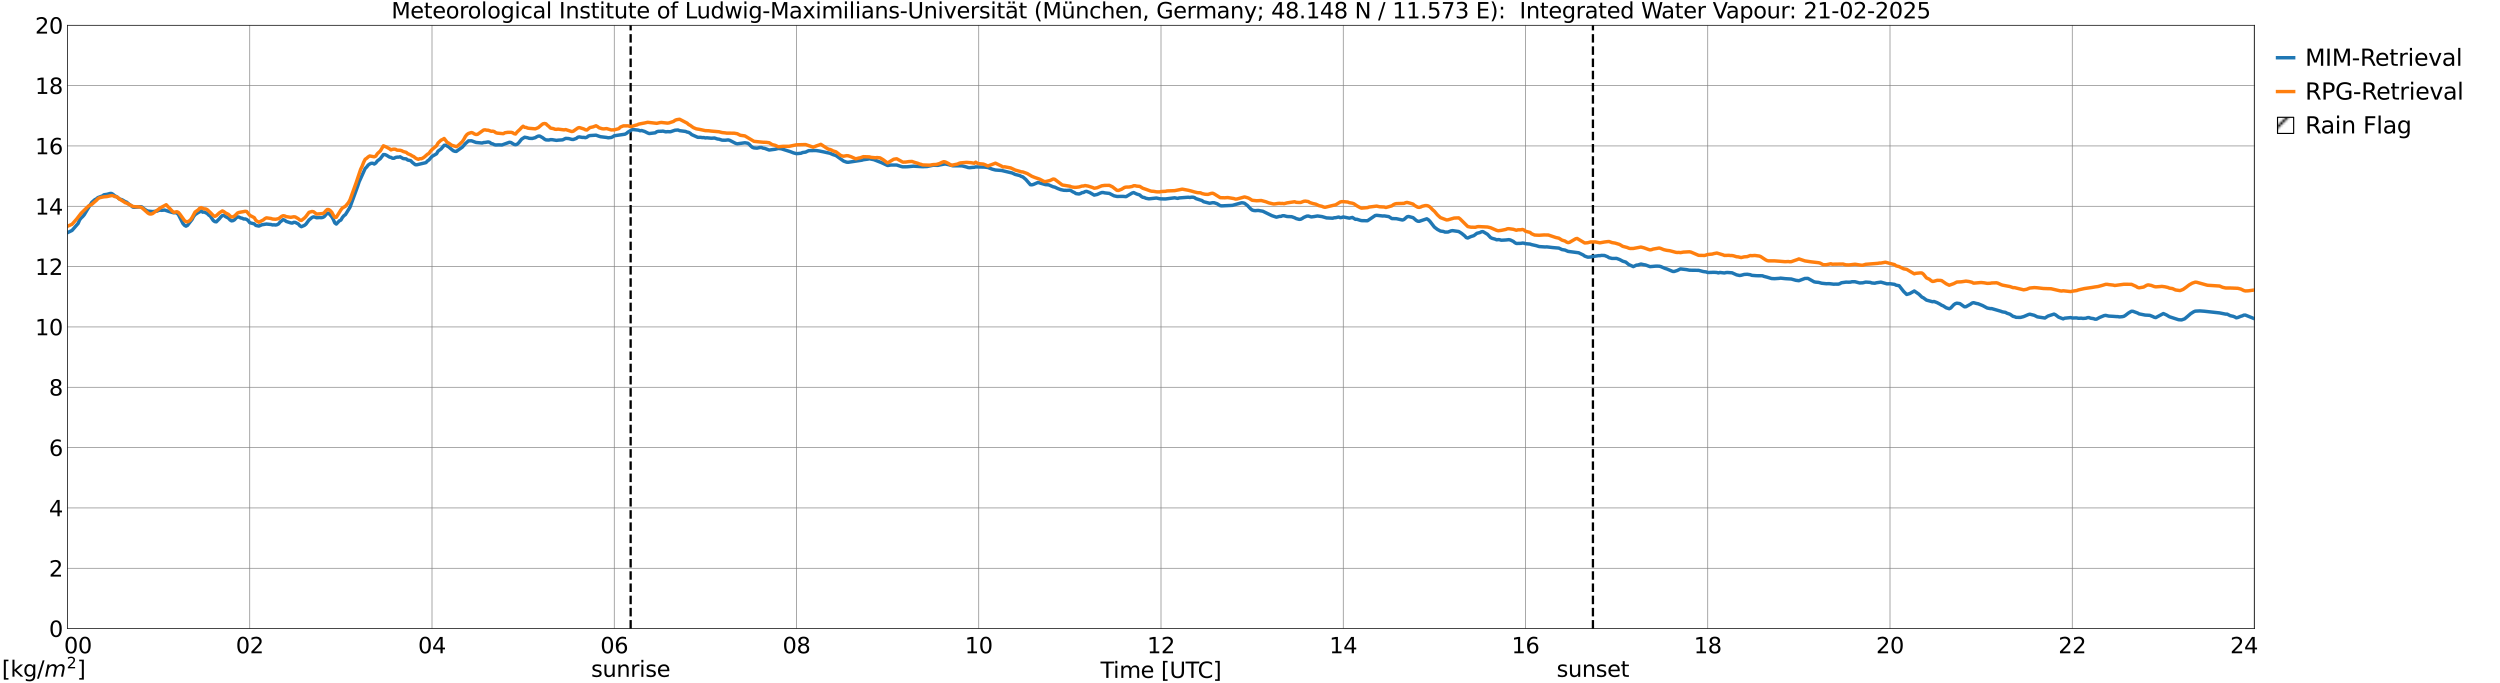 <?xml version="1.0" encoding="utf-8" standalone="no"?>
<!DOCTYPE svg PUBLIC "-//W3C//DTD SVG 1.1//EN"
  "http://www.w3.org/Graphics/SVG/1.1/DTD/svg11.dtd">
<svg xmlns:xlink="http://www.w3.org/1999/xlink" width="1085.4pt" height="296.64pt" viewBox="0 0 1085.4 296.64" xmlns="http://www.w3.org/2000/svg" version="1.1">
 <defs>
  <style type="text/css">*{stroke-linejoin: round; stroke-linecap: butt}</style>
 </defs>
 <g id="figure_1">
  <g id="patch_1">
   <path d="M 0 296.64 
L 1085.4 296.64 
L 1085.4 0 
L 0 0 
z
" style="fill: #ffffff"/>
  </g>
  <g id="axes_1">
   <g id="patch_2">
    <path d="M 29.306 272.909 
L 978.814 272.909 
L 978.814 10.976 
L 29.306 10.976 
z
" style="fill: #ffffff"/>
   </g>
   <g id="patch_3">
    <path d="M 978.814 272.909 
L 978.814 272.909 
L 978.814 10.976 
L 978.814 10.976 
z
" clip-path="url(#p137fcdc1d9)" style="fill: #d3d3d3; stroke: #d3d3d3; stroke-linejoin: miter"/>
   </g>
   <g id="matplotlib.axis_1">
    <g id="xtick_1">
     <g id="line2d_1">
      <path d="M 29.306 272.909 
L 29.306 10.976 
" clip-path="url(#p137fcdc1d9)" style="fill: none; stroke: #808080; stroke-width: 0.3; stroke-linecap: square"/>
     </g>
     <g id="line2d_2"/>
     <g id="text_1">
      <!--    00 -->
      <g transform="translate(18.733 283.627) scale(0.095 -0.095)">
       <defs>
        <path id="DejaVuSans-20" transform="scale(0.016)"/>
        <path id="DejaVuSans-30" d="M 2034 4250 
Q 1547 4250 1301 3770 
Q 1056 3291 1056 2328 
Q 1056 1369 1301 889 
Q 1547 409 2034 409 
Q 2525 409 2770 889 
Q 3016 1369 3016 2328 
Q 3016 3291 2770 3770 
Q 2525 4250 2034 4250 
z
M 2034 4750 
Q 2819 4750 3233 4129 
Q 3647 3509 3647 2328 
Q 3647 1150 3233 529 
Q 2819 -91 2034 -91 
Q 1250 -91 836 529 
Q 422 1150 422 2328 
Q 422 3509 836 4129 
Q 1250 4750 2034 4750 
z
" transform="scale(0.016)"/>
       </defs>
       <use xlink:href="#DejaVuSans-20"/>
       <use xlink:href="#DejaVuSans-20" transform="translate(31.787 0)"/>
       <use xlink:href="#DejaVuSans-20" transform="translate(63.574 0)"/>
       <use xlink:href="#DejaVuSans-30" transform="translate(95.361 0)"/>
       <use xlink:href="#DejaVuSans-30" transform="translate(158.984 0)"/>
      </g>
     </g>
    </g>
    <g id="xtick_2">
     <g id="line2d_3">
      <path d="M 108.431 272.909 
L 108.431 10.976 
" clip-path="url(#p137fcdc1d9)" style="fill: none; stroke: #808080; stroke-width: 0.3; stroke-linecap: square"/>
     </g>
     <g id="line2d_4"/>
     <g id="text_2">
      <!-- 02 -->
      <g transform="translate(102.387 283.627) scale(0.095 -0.095)">
       <defs>
        <path id="DejaVuSans-32" d="M 1228 531 
L 3431 531 
L 3431 0 
L 469 0 
L 469 531 
Q 828 903 1448 1529 
Q 2069 2156 2228 2338 
Q 2531 2678 2651 2914 
Q 2772 3150 2772 3378 
Q 2772 3750 2511 3984 
Q 2250 4219 1831 4219 
Q 1534 4219 1204 4116 
Q 875 4013 500 3803 
L 500 4441 
Q 881 4594 1212 4672 
Q 1544 4750 1819 4750 
Q 2544 4750 2975 4387 
Q 3406 4025 3406 3419 
Q 3406 3131 3298 2873 
Q 3191 2616 2906 2266 
Q 2828 2175 2409 1742 
Q 1991 1309 1228 531 
z
" transform="scale(0.016)"/>
       </defs>
       <use xlink:href="#DejaVuSans-30"/>
       <use xlink:href="#DejaVuSans-32" transform="translate(63.623 0)"/>
      </g>
     </g>
    </g>
    <g id="xtick_3">
     <g id="line2d_5">
      <path d="M 187.557 272.909 
L 187.557 10.976 
" clip-path="url(#p137fcdc1d9)" style="fill: none; stroke: #808080; stroke-width: 0.3; stroke-linecap: square"/>
     </g>
     <g id="line2d_6"/>
     <g id="text_3">
      <!-- 04 -->
      <g transform="translate(181.513 283.627) scale(0.095 -0.095)">
       <defs>
        <path id="DejaVuSans-34" d="M 2419 4116 
L 825 1625 
L 2419 1625 
L 2419 4116 
z
M 2253 4666 
L 3047 4666 
L 3047 1625 
L 3713 1625 
L 3713 1100 
L 3047 1100 
L 3047 0 
L 2419 0 
L 2419 1100 
L 313 1100 
L 313 1709 
L 2253 4666 
z
" transform="scale(0.016)"/>
       </defs>
       <use xlink:href="#DejaVuSans-30"/>
       <use xlink:href="#DejaVuSans-34" transform="translate(63.623 0)"/>
      </g>
     </g>
    </g>
    <g id="xtick_4">
     <g id="line2d_7">
      <path d="M 266.683 272.909 
L 266.683 10.976 
" clip-path="url(#p137fcdc1d9)" style="fill: none; stroke: #808080; stroke-width: 0.3; stroke-linecap: square"/>
     </g>
     <g id="line2d_8"/>
     <g id="text_4">
      <!-- 06 -->
      <g transform="translate(260.638 283.627) scale(0.095 -0.095)">
       <defs>
        <path id="DejaVuSans-36" d="M 2113 2584 
Q 1688 2584 1439 2293 
Q 1191 2003 1191 1497 
Q 1191 994 1439 701 
Q 1688 409 2113 409 
Q 2538 409 2786 701 
Q 3034 994 3034 1497 
Q 3034 2003 2786 2293 
Q 2538 2584 2113 2584 
z
M 3366 4563 
L 3366 3988 
Q 3128 4100 2886 4159 
Q 2644 4219 2406 4219 
Q 1781 4219 1451 3797 
Q 1122 3375 1075 2522 
Q 1259 2794 1537 2939 
Q 1816 3084 2150 3084 
Q 2853 3084 3261 2657 
Q 3669 2231 3669 1497 
Q 3669 778 3244 343 
Q 2819 -91 2113 -91 
Q 1303 -91 875 529 
Q 447 1150 447 2328 
Q 447 3434 972 4092 
Q 1497 4750 2381 4750 
Q 2619 4750 2861 4703 
Q 3103 4656 3366 4563 
z
" transform="scale(0.016)"/>
       </defs>
       <use xlink:href="#DejaVuSans-30"/>
       <use xlink:href="#DejaVuSans-36" transform="translate(63.623 0)"/>
      </g>
     </g>
    </g>
    <g id="xtick_5">
     <g id="line2d_9">
      <path d="M 345.808 272.909 
L 345.808 10.976 
" clip-path="url(#p137fcdc1d9)" style="fill: none; stroke: #808080; stroke-width: 0.3; stroke-linecap: square"/>
     </g>
     <g id="line2d_10"/>
     <g id="text_5">
      <!-- 08 -->
      <g transform="translate(339.764 283.627) scale(0.095 -0.095)">
       <defs>
        <path id="DejaVuSans-38" d="M 2034 2216 
Q 1584 2216 1326 1975 
Q 1069 1734 1069 1313 
Q 1069 891 1326 650 
Q 1584 409 2034 409 
Q 2484 409 2743 651 
Q 3003 894 3003 1313 
Q 3003 1734 2745 1975 
Q 2488 2216 2034 2216 
z
M 1403 2484 
Q 997 2584 770 2862 
Q 544 3141 544 3541 
Q 544 4100 942 4425 
Q 1341 4750 2034 4750 
Q 2731 4750 3128 4425 
Q 3525 4100 3525 3541 
Q 3525 3141 3298 2862 
Q 3072 2584 2669 2484 
Q 3125 2378 3379 2068 
Q 3634 1759 3634 1313 
Q 3634 634 3220 271 
Q 2806 -91 2034 -91 
Q 1263 -91 848 271 
Q 434 634 434 1313 
Q 434 1759 690 2068 
Q 947 2378 1403 2484 
z
M 1172 3481 
Q 1172 3119 1398 2916 
Q 1625 2713 2034 2713 
Q 2441 2713 2670 2916 
Q 2900 3119 2900 3481 
Q 2900 3844 2670 4047 
Q 2441 4250 2034 4250 
Q 1625 4250 1398 4047 
Q 1172 3844 1172 3481 
z
" transform="scale(0.016)"/>
       </defs>
       <use xlink:href="#DejaVuSans-30"/>
       <use xlink:href="#DejaVuSans-38" transform="translate(63.623 0)"/>
      </g>
     </g>
    </g>
    <g id="xtick_6">
     <g id="line2d_11">
      <path d="M 424.934 272.909 
L 424.934 10.976 
" clip-path="url(#p137fcdc1d9)" style="fill: none; stroke: #808080; stroke-width: 0.3; stroke-linecap: square"/>
     </g>
     <g id="line2d_12"/>
     <g id="text_6">
      <!-- 10 -->
      <g transform="translate(418.89 283.627) scale(0.095 -0.095)">
       <defs>
        <path id="DejaVuSans-31" d="M 794 531 
L 1825 531 
L 1825 4091 
L 703 3866 
L 703 4441 
L 1819 4666 
L 2450 4666 
L 2450 531 
L 3481 531 
L 3481 0 
L 794 0 
L 794 531 
z
" transform="scale(0.016)"/>
       </defs>
       <use xlink:href="#DejaVuSans-31"/>
       <use xlink:href="#DejaVuSans-30" transform="translate(63.623 0)"/>
      </g>
     </g>
    </g>
    <g id="xtick_7">
     <g id="line2d_13">
      <path d="M 504.06 272.909 
L 504.06 10.976 
" clip-path="url(#p137fcdc1d9)" style="fill: none; stroke: #808080; stroke-width: 0.3; stroke-linecap: square"/>
     </g>
     <g id="line2d_14"/>
     <g id="text_7">
      <!-- 12 -->
      <g transform="translate(498.015 283.627) scale(0.095 -0.095)">
       <use xlink:href="#DejaVuSans-31"/>
       <use xlink:href="#DejaVuSans-32" transform="translate(63.623 0)"/>
      </g>
     </g>
    </g>
    <g id="xtick_8">
     <g id="line2d_15">
      <path d="M 583.185 272.909 
L 583.185 10.976 
" clip-path="url(#p137fcdc1d9)" style="fill: none; stroke: #808080; stroke-width: 0.3; stroke-linecap: square"/>
     </g>
     <g id="line2d_16"/>
     <g id="text_8">
      <!-- 14 -->
      <g transform="translate(577.141 283.627) scale(0.095 -0.095)">
       <use xlink:href="#DejaVuSans-31"/>
       <use xlink:href="#DejaVuSans-34" transform="translate(63.623 0)"/>
      </g>
     </g>
    </g>
    <g id="xtick_9">
     <g id="line2d_17">
      <path d="M 662.311 272.909 
L 662.311 10.976 
" clip-path="url(#p137fcdc1d9)" style="fill: none; stroke: #808080; stroke-width: 0.3; stroke-linecap: square"/>
     </g>
     <g id="line2d_18"/>
     <g id="text_9">
      <!-- 16 -->
      <g transform="translate(656.267 283.627) scale(0.095 -0.095)">
       <use xlink:href="#DejaVuSans-31"/>
       <use xlink:href="#DejaVuSans-36" transform="translate(63.623 0)"/>
      </g>
     </g>
    </g>
    <g id="xtick_10">
     <g id="line2d_19">
      <path d="M 741.437 272.909 
L 741.437 10.976 
" clip-path="url(#p137fcdc1d9)" style="fill: none; stroke: #808080; stroke-width: 0.3; stroke-linecap: square"/>
     </g>
     <g id="line2d_20"/>
     <g id="text_10">
      <!-- 18 -->
      <g transform="translate(735.392 283.627) scale(0.095 -0.095)">
       <use xlink:href="#DejaVuSans-31"/>
       <use xlink:href="#DejaVuSans-38" transform="translate(63.623 0)"/>
      </g>
     </g>
    </g>
    <g id="xtick_11">
     <g id="line2d_21">
      <path d="M 820.562 272.909 
L 820.562 10.976 
" clip-path="url(#p137fcdc1d9)" style="fill: none; stroke: #808080; stroke-width: 0.3; stroke-linecap: square"/>
     </g>
     <g id="line2d_22"/>
     <g id="text_11">
      <!-- 20 -->
      <g transform="translate(814.518 283.627) scale(0.095 -0.095)">
       <use xlink:href="#DejaVuSans-32"/>
       <use xlink:href="#DejaVuSans-30" transform="translate(63.623 0)"/>
      </g>
     </g>
    </g>
    <g id="xtick_12">
     <g id="line2d_23">
      <path d="M 899.688 272.909 
L 899.688 10.976 
" clip-path="url(#p137fcdc1d9)" style="fill: none; stroke: #808080; stroke-width: 0.3; stroke-linecap: square"/>
     </g>
     <g id="line2d_24"/>
     <g id="text_12">
      <!-- 22 -->
      <g transform="translate(893.644 283.627) scale(0.095 -0.095)">
       <use xlink:href="#DejaVuSans-32"/>
       <use xlink:href="#DejaVuSans-32" transform="translate(63.623 0)"/>
      </g>
     </g>
    </g>
    <g id="xtick_13">
     <g id="line2d_25">
      <path d="M 978.814 272.909 
L 978.814 10.976 
" clip-path="url(#p137fcdc1d9)" style="fill: none; stroke: #808080; stroke-width: 0.3; stroke-linecap: square"/>
     </g>
     <g id="line2d_26"/>
     <g id="text_13">
      <!-- 24    -->
      <g transform="translate(968.241 283.627) scale(0.095 -0.095)">
       <use xlink:href="#DejaVuSans-32"/>
       <use xlink:href="#DejaVuSans-34" transform="translate(63.623 0)"/>
       <use xlink:href="#DejaVuSans-20" transform="translate(127.246 0)"/>
       <use xlink:href="#DejaVuSans-20" transform="translate(159.033 0)"/>
       <use xlink:href="#DejaVuSans-20" transform="translate(190.82 0)"/>
      </g>
     </g>
    </g>
    <g id="text_14">
     <!-- Time [UTC] -->
     <g transform="translate(477.806 294.322) scale(0.095 -0.095)">
      <defs>
       <path id="DejaVuSans-54" d="M -19 4666 
L 3928 4666 
L 3928 4134 
L 2272 4134 
L 2272 0 
L 1638 0 
L 1638 4134 
L -19 4134 
L -19 4666 
z
" transform="scale(0.016)"/>
       <path id="DejaVuSans-69" d="M 603 3500 
L 1178 3500 
L 1178 0 
L 603 0 
L 603 3500 
z
M 603 4863 
L 1178 4863 
L 1178 4134 
L 603 4134 
L 603 4863 
z
" transform="scale(0.016)"/>
       <path id="DejaVuSans-6d" d="M 3328 2828 
Q 3544 3216 3844 3400 
Q 4144 3584 4550 3584 
Q 5097 3584 5394 3201 
Q 5691 2819 5691 2113 
L 5691 0 
L 5113 0 
L 5113 2094 
Q 5113 2597 4934 2840 
Q 4756 3084 4391 3084 
Q 3944 3084 3684 2787 
Q 3425 2491 3425 1978 
L 3425 0 
L 2847 0 
L 2847 2094 
Q 2847 2600 2669 2842 
Q 2491 3084 2119 3084 
Q 1678 3084 1418 2786 
Q 1159 2488 1159 1978 
L 1159 0 
L 581 0 
L 581 3500 
L 1159 3500 
L 1159 2956 
Q 1356 3278 1631 3431 
Q 1906 3584 2284 3584 
Q 2666 3584 2933 3390 
Q 3200 3197 3328 2828 
z
" transform="scale(0.016)"/>
       <path id="DejaVuSans-65" d="M 3597 1894 
L 3597 1613 
L 953 1613 
Q 991 1019 1311 708 
Q 1631 397 2203 397 
Q 2534 397 2845 478 
Q 3156 559 3463 722 
L 3463 178 
Q 3153 47 2828 -22 
Q 2503 -91 2169 -91 
Q 1331 -91 842 396 
Q 353 884 353 1716 
Q 353 2575 817 3079 
Q 1281 3584 2069 3584 
Q 2775 3584 3186 3129 
Q 3597 2675 3597 1894 
z
M 3022 2063 
Q 3016 2534 2758 2815 
Q 2500 3097 2075 3097 
Q 1594 3097 1305 2825 
Q 1016 2553 972 2059 
L 3022 2063 
z
" transform="scale(0.016)"/>
       <path id="DejaVuSans-5b" d="M 550 4863 
L 1875 4863 
L 1875 4416 
L 1125 4416 
L 1125 -397 
L 1875 -397 
L 1875 -844 
L 550 -844 
L 550 4863 
z
" transform="scale(0.016)"/>
       <path id="DejaVuSans-55" d="M 556 4666 
L 1191 4666 
L 1191 1831 
Q 1191 1081 1462 751 
Q 1734 422 2344 422 
Q 2950 422 3222 751 
Q 3494 1081 3494 1831 
L 3494 4666 
L 4128 4666 
L 4128 1753 
Q 4128 841 3676 375 
Q 3225 -91 2344 -91 
Q 1459 -91 1007 375 
Q 556 841 556 1753 
L 556 4666 
z
" transform="scale(0.016)"/>
       <path id="DejaVuSans-43" d="M 4122 4306 
L 4122 3641 
Q 3803 3938 3442 4084 
Q 3081 4231 2675 4231 
Q 1875 4231 1450 3742 
Q 1025 3253 1025 2328 
Q 1025 1406 1450 917 
Q 1875 428 2675 428 
Q 3081 428 3442 575 
Q 3803 722 4122 1019 
L 4122 359 
Q 3791 134 3420 21 
Q 3050 -91 2638 -91 
Q 1578 -91 968 557 
Q 359 1206 359 2328 
Q 359 3453 968 4101 
Q 1578 4750 2638 4750 
Q 3056 4750 3426 4639 
Q 3797 4528 4122 4306 
z
" transform="scale(0.016)"/>
       <path id="DejaVuSans-5d" d="M 1947 4863 
L 1947 -844 
L 622 -844 
L 622 -397 
L 1369 -397 
L 1369 4416 
L 622 4416 
L 622 4863 
L 1947 4863 
z
" transform="scale(0.016)"/>
      </defs>
      <use xlink:href="#DejaVuSans-54"/>
      <use xlink:href="#DejaVuSans-69" transform="translate(57.959 0)"/>
      <use xlink:href="#DejaVuSans-6d" transform="translate(85.742 0)"/>
      <use xlink:href="#DejaVuSans-65" transform="translate(183.154 0)"/>
      <use xlink:href="#DejaVuSans-20" transform="translate(244.678 0)"/>
      <use xlink:href="#DejaVuSans-5b" transform="translate(276.465 0)"/>
      <use xlink:href="#DejaVuSans-55" transform="translate(315.479 0)"/>
      <use xlink:href="#DejaVuSans-54" transform="translate(388.672 0)"/>
      <use xlink:href="#DejaVuSans-43" transform="translate(443.881 0)"/>
      <use xlink:href="#DejaVuSans-5d" transform="translate(513.705 0)"/>
     </g>
    </g>
   </g>
   <g id="matplotlib.axis_2">
    <g id="ytick_1">
     <g id="line2d_27">
      <path d="M 29.306 272.909 
L 978.814 272.909 
" clip-path="url(#p137fcdc1d9)" style="fill: none; stroke: #808080; stroke-width: 0.3; stroke-linecap: square"/>
     </g>
     <g id="line2d_28"/>
     <g id="text_15">
      <!-- 0 -->
      <g transform="translate(21.261 276.518) scale(0.095 -0.095)">
       <use xlink:href="#DejaVuSans-30"/>
      </g>
     </g>
    </g>
    <g id="ytick_2">
     <g id="line2d_29">
      <path d="M 29.306 246.715 
L 978.814 246.715 
" clip-path="url(#p137fcdc1d9)" style="fill: none; stroke: #808080; stroke-width: 0.3; stroke-linecap: square"/>
     </g>
     <g id="line2d_30"/>
     <g id="text_16">
      <!-- 2 -->
      <g transform="translate(21.261 250.325) scale(0.095 -0.095)">
       <use xlink:href="#DejaVuSans-32"/>
      </g>
     </g>
    </g>
    <g id="ytick_3">
     <g id="line2d_31">
      <path d="M 29.306 220.522 
L 978.814 220.522 
" clip-path="url(#p137fcdc1d9)" style="fill: none; stroke: #808080; stroke-width: 0.3; stroke-linecap: square"/>
     </g>
     <g id="line2d_32"/>
     <g id="text_17">
      <!-- 4 -->
      <g transform="translate(21.261 224.131) scale(0.095 -0.095)">
       <use xlink:href="#DejaVuSans-34"/>
      </g>
     </g>
    </g>
    <g id="ytick_4">
     <g id="line2d_33">
      <path d="M 29.306 194.329 
L 978.814 194.329 
" clip-path="url(#p137fcdc1d9)" style="fill: none; stroke: #808080; stroke-width: 0.3; stroke-linecap: square"/>
     </g>
     <g id="line2d_34"/>
     <g id="text_18">
      <!-- 6 -->
      <g transform="translate(21.261 197.938) scale(0.095 -0.095)">
       <use xlink:href="#DejaVuSans-36"/>
      </g>
     </g>
    </g>
    <g id="ytick_5">
     <g id="line2d_35">
      <path d="M 29.306 168.136 
L 978.814 168.136 
" clip-path="url(#p137fcdc1d9)" style="fill: none; stroke: #808080; stroke-width: 0.3; stroke-linecap: square"/>
     </g>
     <g id="line2d_36"/>
     <g id="text_19">
      <!-- 8 -->
      <g transform="translate(21.261 171.745) scale(0.095 -0.095)">
       <use xlink:href="#DejaVuSans-38"/>
      </g>
     </g>
    </g>
    <g id="ytick_6">
     <g id="line2d_37">
      <path d="M 29.306 141.942 
L 978.814 141.942 
" clip-path="url(#p137fcdc1d9)" style="fill: none; stroke: #808080; stroke-width: 0.3; stroke-linecap: square"/>
     </g>
     <g id="line2d_38"/>
     <g id="text_20">
      <!-- 10 -->
      <g transform="translate(15.217 145.551) scale(0.095 -0.095)">
       <use xlink:href="#DejaVuSans-31"/>
       <use xlink:href="#DejaVuSans-30" transform="translate(63.623 0)"/>
      </g>
     </g>
    </g>
    <g id="ytick_7">
     <g id="line2d_39">
      <path d="M 29.306 115.749 
L 978.814 115.749 
" clip-path="url(#p137fcdc1d9)" style="fill: none; stroke: #808080; stroke-width: 0.3; stroke-linecap: square"/>
     </g>
     <g id="line2d_40"/>
     <g id="text_21">
      <!-- 12 -->
      <g transform="translate(15.217 119.358) scale(0.095 -0.095)">
       <use xlink:href="#DejaVuSans-31"/>
       <use xlink:href="#DejaVuSans-32" transform="translate(63.623 0)"/>
      </g>
     </g>
    </g>
    <g id="ytick_8">
     <g id="line2d_41">
      <path d="M 29.306 89.556 
L 978.814 89.556 
" clip-path="url(#p137fcdc1d9)" style="fill: none; stroke: #808080; stroke-width: 0.3; stroke-linecap: square"/>
     </g>
     <g id="line2d_42"/>
     <g id="text_22">
      <!-- 14 -->
      <g transform="translate(15.217 93.165) scale(0.095 -0.095)">
       <use xlink:href="#DejaVuSans-31"/>
       <use xlink:href="#DejaVuSans-34" transform="translate(63.623 0)"/>
      </g>
     </g>
    </g>
    <g id="ytick_9">
     <g id="line2d_43">
      <path d="M 29.306 63.362 
L 978.814 63.362 
" clip-path="url(#p137fcdc1d9)" style="fill: none; stroke: #808080; stroke-width: 0.3; stroke-linecap: square"/>
     </g>
     <g id="line2d_44"/>
     <g id="text_23">
      <!-- 16 -->
      <g transform="translate(15.217 66.972) scale(0.095 -0.095)">
       <use xlink:href="#DejaVuSans-31"/>
       <use xlink:href="#DejaVuSans-36" transform="translate(63.623 0)"/>
      </g>
     </g>
    </g>
    <g id="ytick_10">
     <g id="line2d_45">
      <path d="M 29.306 37.169 
L 978.814 37.169 
" clip-path="url(#p137fcdc1d9)" style="fill: none; stroke: #808080; stroke-width: 0.3; stroke-linecap: square"/>
     </g>
     <g id="line2d_46"/>
     <g id="text_24">
      <!-- 18 -->
      <g transform="translate(15.217 40.778) scale(0.095 -0.095)">
       <use xlink:href="#DejaVuSans-31"/>
       <use xlink:href="#DejaVuSans-38" transform="translate(63.623 0)"/>
      </g>
     </g>
    </g>
    <g id="ytick_11">
     <g id="line2d_47">
      <path d="M 29.306 10.976 
L 978.814 10.976 
" clip-path="url(#p137fcdc1d9)" style="fill: none; stroke: #808080; stroke-width: 0.3; stroke-linecap: square"/>
     </g>
     <g id="line2d_48"/>
     <g id="text_25">
      <!-- 20 -->
      <g transform="translate(15.217 14.585) scale(0.095 -0.095)">
       <use xlink:href="#DejaVuSans-32"/>
       <use xlink:href="#DejaVuSans-30" transform="translate(63.623 0)"/>
      </g>
     </g>
    </g>
   </g>
   <g id="line2d_49">
    <path d="M 273.804 272.909 
L 273.804 10.976 
" clip-path="url(#p137fcdc1d9)" style="fill: none; stroke-dasharray: 3.7,1.6; stroke-dashoffset: 0; stroke: #000000"/>
   </g>
   <g id="line2d_50">
    <path d="M 691.588 272.909 
L 691.588 10.976 
" clip-path="url(#p137fcdc1d9)" style="fill: none; stroke-dasharray: 3.7,1.6; stroke-dashoffset: 0; stroke: #000000"/>
   </g>
   <g id="line2d_51">
    <path d="M 29.306 101.011 
L 31.284 100.042 
L 33.921 97.001 
L 34.581 95.453 
L 35.24 94.636 
L 35.9 94.023 
L 36.559 93.246 
L 37.878 91.041 
L 39.856 87.853 
L 41.175 86.694 
L 41.834 86.365 
L 42.493 85.801 
L 43.812 85.306 
L 44.472 85.067 
L 45.131 84.564 
L 46.45 84.37 
L 47.768 84.005 
L 48.428 83.994 
L 49.087 84.392 
L 49.747 84.972 
L 50.406 85.291 
L 51.065 85.734 
L 51.725 86.32 
L 53.043 86.757 
L 54.362 87.544 
L 55.022 87.784 
L 55.681 88.415 
L 57 89.346 
L 57.659 89.914 
L 58.319 90.007 
L 60.956 89.733 
L 61.615 89.857 
L 62.275 90.501 
L 63.594 91.363 
L 64.253 91.647 
L 66.231 91.861 
L 68.209 91.653 
L 68.869 91.362 
L 69.528 91.235 
L 70.187 91.314 
L 71.506 91.199 
L 73.484 91.859 
L 74.803 92.246 
L 75.462 92.397 
L 76.122 92.346 
L 76.781 92.514 
L 77.441 93.129 
L 79.419 97.017 
L 80.078 97.799 
L 80.737 98.185 
L 81.397 97.855 
L 83.375 95.303 
L 84.034 94.045 
L 84.694 93.188 
L 86.013 92.302 
L 86.672 91.998 
L 87.331 91.538 
L 87.991 92.121 
L 88.65 92.037 
L 89.969 92.69 
L 90.628 93.373 
L 91.288 93.822 
L 92.606 95.748 
L 93.266 96.21 
L 93.925 96.305 
L 95.244 94.981 
L 95.903 94.15 
L 96.563 93.583 
L 97.222 93.48 
L 97.881 94.021 
L 99.2 94.734 
L 99.86 95.482 
L 100.519 95.89 
L 101.178 95.792 
L 101.838 95.396 
L 102.497 94.635 
L 103.156 94.16 
L 103.816 94.272 
L 104.475 94.616 
L 105.135 94.747 
L 105.794 95.077 
L 106.453 95.056 
L 107.113 95.283 
L 107.772 95.791 
L 108.431 96.69 
L 110.41 97.21 
L 111.069 97.874 
L 112.388 98.164 
L 113.707 97.585 
L 115.685 97.273 
L 117.663 97.466 
L 118.322 97.66 
L 118.982 97.607 
L 119.641 97.705 
L 120.3 97.555 
L 120.96 97.192 
L 121.619 96.382 
L 122.938 95.358 
L 123.597 95.604 
L 124.257 96.133 
L 126.235 96.772 
L 126.894 96.863 
L 127.553 96.52 
L 128.213 96.566 
L 129.532 97.253 
L 130.191 98.023 
L 130.85 98.412 
L 132.169 97.843 
L 132.829 97.316 
L 134.147 95.52 
L 135.466 94.413 
L 136.125 94.149 
L 136.785 94.283 
L 137.444 94.549 
L 138.763 94.45 
L 139.422 94.513 
L 140.082 94.406 
L 140.741 94.073 
L 142.06 92.571 
L 142.719 92.574 
L 144.038 94.081 
L 144.697 95.242 
L 145.357 96.773 
L 146.016 97.273 
L 147.335 95.876 
L 147.994 95.555 
L 148.654 94.439 
L 149.313 93.647 
L 149.972 93.169 
L 151.951 89.984 
L 155.247 80.946 
L 155.907 78.973 
L 158.544 73.15 
L 159.204 72.503 
L 159.863 71.65 
L 160.523 71.184 
L 161.182 70.899 
L 161.841 70.881 
L 162.501 71.216 
L 163.16 70.759 
L 163.819 69.898 
L 165.138 68.861 
L 166.457 67.106 
L 167.116 67.115 
L 167.776 67.38 
L 169.094 68.192 
L 169.754 68.34 
L 170.413 68.714 
L 171.073 68.725 
L 171.732 68.356 
L 172.391 68.226 
L 173.051 68.236 
L 173.71 68.078 
L 175.029 68.84 
L 176.348 68.98 
L 177.007 69.475 
L 178.326 69.759 
L 178.985 70.484 
L 180.304 71.513 
L 180.963 71.539 
L 184.92 70.609 
L 185.579 69.901 
L 186.238 69.427 
L 187.557 67.911 
L 189.535 66.768 
L 190.195 65.618 
L 191.513 64.653 
L 192.832 63.085 
L 193.492 63.029 
L 194.81 63.781 
L 196.129 64.921 
L 196.788 65.442 
L 197.448 65.683 
L 198.107 65.743 
L 200.745 63.857 
L 202.063 62.345 
L 203.382 61.168 
L 204.701 61.121 
L 206.679 61.85 
L 209.317 62.1 
L 209.976 61.881 
L 210.635 61.84 
L 211.954 61.618 
L 212.614 61.8 
L 213.273 62.303 
L 213.932 62.47 
L 214.592 62.806 
L 215.251 62.947 
L 216.57 62.88 
L 217.889 62.945 
L 221.186 61.759 
L 221.845 61.876 
L 223.164 62.694 
L 223.823 62.836 
L 224.482 62.65 
L 225.142 62.077 
L 226.461 60.416 
L 227.779 59.576 
L 229.098 59.822 
L 229.757 60.054 
L 231.076 60.11 
L 232.395 59.77 
L 233.054 59.36 
L 233.714 59.082 
L 234.373 59.085 
L 235.692 59.849 
L 236.351 60.38 
L 237.011 60.738 
L 238.329 60.804 
L 238.989 60.624 
L 239.648 60.632 
L 241.626 60.954 
L 242.286 60.852 
L 244.264 60.72 
L 245.583 60.075 
L 246.901 60.157 
L 248.22 60.512 
L 248.88 60.564 
L 250.198 60.104 
L 250.858 59.583 
L 251.517 59.434 
L 252.836 59.666 
L 253.495 59.637 
L 254.155 59.79 
L 254.814 59.563 
L 255.473 59.054 
L 256.133 58.86 
L 258.77 58.689 
L 260.089 59.159 
L 260.748 59.36 
L 263.386 59.68 
L 264.045 59.83 
L 265.364 59.681 
L 266.023 59.394 
L 266.683 58.945 
L 271.298 58.27 
L 271.958 57.936 
L 272.617 57.366 
L 274.595 56.206 
L 277.233 56.517 
L 277.892 56.784 
L 278.552 56.665 
L 279.87 57.07 
L 281.189 57.731 
L 281.849 57.984 
L 284.486 57.664 
L 285.145 57.199 
L 285.805 57.016 
L 287.124 56.99 
L 287.783 56.921 
L 289.102 57.247 
L 289.761 57.156 
L 291.08 57.208 
L 293.058 56.535 
L 294.377 56.439 
L 295.036 56.725 
L 297.674 57.066 
L 298.333 57.35 
L 298.992 57.466 
L 299.652 57.877 
L 300.311 58.445 
L 302.949 59.624 
L 304.267 59.634 
L 304.927 59.754 
L 305.586 59.72 
L 306.246 59.899 
L 306.905 59.825 
L 308.883 60.018 
L 310.202 59.92 
L 311.521 60.362 
L 312.18 60.43 
L 313.499 60.852 
L 314.818 60.89 
L 316.136 60.741 
L 316.796 60.912 
L 319.433 62.268 
L 320.093 62.438 
L 323.39 61.979 
L 324.708 62.193 
L 325.368 62.735 
L 326.027 63.44 
L 326.686 63.981 
L 327.346 64.212 
L 328.665 64.318 
L 329.983 64.035 
L 330.643 64.049 
L 331.302 64.321 
L 331.961 64.406 
L 333.28 64.895 
L 333.94 65.146 
L 336.577 64.788 
L 337.896 64.45 
L 339.215 64.6 
L 343.171 65.859 
L 344.49 66.373 
L 345.808 66.721 
L 347.787 66.529 
L 348.446 66.225 
L 349.765 66.042 
L 351.083 65.416 
L 352.402 65.377 
L 354.38 65.363 
L 355.699 65.557 
L 357.677 65.958 
L 358.996 66.26 
L 360.315 66.531 
L 361.634 67.116 
L 362.952 67.543 
L 366.249 69.927 
L 367.568 70.406 
L 368.227 70.464 
L 374.162 69.556 
L 374.821 69.353 
L 376.799 69.084 
L 377.459 68.933 
L 379.437 69.328 
L 382.734 70.626 
L 385.371 71.857 
L 386.69 71.651 
L 389.328 71.653 
L 391.306 72.294 
L 391.965 72.433 
L 393.943 72.4 
L 396.581 72.15 
L 400.537 72.372 
L 402.515 72.292 
L 405.153 71.733 
L 407.131 71.801 
L 408.45 71.53 
L 409.768 71.278 
L 410.428 71.202 
L 411.746 71.472 
L 413.725 71.995 
L 415.703 71.98 
L 417.681 72.013 
L 419.659 72.514 
L 420.318 72.745 
L 420.978 72.804 
L 422.297 72.663 
L 422.956 72.64 
L 423.615 72.457 
L 427.572 72.557 
L 428.89 72.726 
L 430.869 73.475 
L 432.187 73.813 
L 434.825 74.014 
L 439.44 75.112 
L 440.759 75.73 
L 442.737 76.228 
L 443.397 76.601 
L 444.056 76.791 
L 445.375 77.921 
L 447.353 80.202 
L 448.012 80.233 
L 448.672 80.076 
L 450.65 79.212 
L 453.947 80.163 
L 455.266 80.25 
L 457.244 81.105 
L 457.903 81.233 
L 459.222 81.85 
L 460.541 82.341 
L 461.859 82.614 
L 463.178 82.662 
L 464.497 82.575 
L 465.156 82.88 
L 465.816 83.31 
L 466.475 83.592 
L 467.134 84.054 
L 468.453 84.223 
L 469.113 84.011 
L 469.772 83.648 
L 470.431 83.553 
L 471.091 83.182 
L 471.75 83.073 
L 473.069 83.564 
L 475.047 84.71 
L 476.366 84.424 
L 477.685 83.832 
L 478.344 83.595 
L 479.003 83.595 
L 479.663 83.749 
L 481.641 83.969 
L 483.619 85.004 
L 484.938 85.294 
L 487.575 85.266 
L 488.894 85.377 
L 491.532 83.808 
L 492.191 83.61 
L 493.51 84.235 
L 494.828 84.649 
L 495.488 85.269 
L 496.147 85.655 
L 496.807 85.756 
L 497.466 86.071 
L 498.785 86.33 
L 502.082 85.978 
L 503.4 86.267 
L 504.06 86.337 
L 506.038 86.376 
L 508.016 86.12 
L 509.994 85.875 
L 511.313 86.141 
L 511.972 85.924 
L 515.269 85.683 
L 515.929 85.637 
L 516.588 85.736 
L 517.247 85.608 
L 517.907 85.608 
L 518.566 85.769 
L 519.226 86.221 
L 521.863 87.078 
L 522.522 87.572 
L 525.16 88.25 
L 526.479 87.998 
L 527.138 88.021 
L 528.457 88.467 
L 529.776 89.296 
L 530.435 89.379 
L 535.051 89.163 
L 539.007 88.045 
L 539.666 88.076 
L 540.326 88.247 
L 541.644 89.263 
L 542.963 90.654 
L 543.623 91.175 
L 544.282 91.38 
L 544.941 91.459 
L 546.26 91.36 
L 548.238 91.7 
L 552.195 93.628 
L 554.173 94.294 
L 555.491 93.956 
L 556.151 93.944 
L 556.81 93.671 
L 557.47 93.658 
L 558.788 94.005 
L 560.766 94.084 
L 562.085 94.541 
L 562.745 94.897 
L 564.063 95.248 
L 564.723 95.177 
L 565.382 94.848 
L 566.042 94.394 
L 567.36 93.838 
L 568.02 93.789 
L 569.338 94.185 
L 570.657 94.004 
L 571.976 93.766 
L 573.954 94.033 
L 575.932 94.611 
L 577.251 94.671 
L 578.57 94.75 
L 579.229 94.553 
L 579.889 94.517 
L 581.207 94.22 
L 581.867 94.504 
L 582.526 94.422 
L 583.185 94.195 
L 585.823 94.717 
L 587.142 94.409 
L 588.46 95.228 
L 589.12 95.194 
L 590.439 95.617 
L 591.098 95.786 
L 593.076 95.827 
L 593.736 95.827 
L 597.032 93.587 
L 597.692 93.473 
L 600.329 93.779 
L 600.989 93.734 
L 602.967 94.05 
L 604.286 94.894 
L 605.604 94.931 
L 606.264 94.945 
L 608.901 95.533 
L 609.561 95.281 
L 610.879 94.127 
L 611.539 93.979 
L 613.517 94.51 
L 614.836 95.678 
L 615.495 96.036 
L 616.154 96.095 
L 619.451 94.997 
L 620.111 95.395 
L 620.77 96.04 
L 622.748 98.596 
L 624.067 99.606 
L 625.386 100.312 
L 626.705 100.495 
L 627.364 100.77 
L 628.683 100.737 
L 630.001 100.226 
L 630.661 100.133 
L 633.298 100.511 
L 634.617 101.345 
L 635.936 102.428 
L 636.595 103.159 
L 637.255 103.334 
L 638.573 102.724 
L 639.892 102.304 
L 641.211 101.297 
L 642.53 100.967 
L 643.189 100.616 
L 643.848 100.561 
L 645.827 101.726 
L 647.145 103.141 
L 647.805 103.469 
L 649.123 103.825 
L 649.783 104.122 
L 650.442 104.024 
L 651.102 104.078 
L 651.761 104.301 
L 653.739 104.199 
L 655.058 104.049 
L 655.717 104.177 
L 657.036 104.814 
L 657.695 105.361 
L 658.355 105.709 
L 660.333 105.651 
L 660.992 105.524 
L 661.652 105.573 
L 662.311 105.798 
L 664.289 105.964 
L 664.949 106.204 
L 666.927 106.643 
L 668.246 107.045 
L 670.883 107.227 
L 671.542 107.179 
L 674.18 107.489 
L 676.817 107.714 
L 678.136 108.352 
L 679.455 108.566 
L 680.774 109.139 
L 685.389 109.744 
L 687.368 110.703 
L 688.027 111.191 
L 689.346 111.654 
L 690.664 111.569 
L 691.324 111.39 
L 693.302 111.113 
L 693.961 110.992 
L 694.621 111.014 
L 695.28 110.881 
L 696.599 110.926 
L 697.918 111.449 
L 698.577 111.88 
L 699.896 112.203 
L 701.874 112.197 
L 703.193 112.688 
L 704.511 113.39 
L 705.83 113.785 
L 707.149 114.86 
L 709.127 115.751 
L 710.446 115.115 
L 711.105 115.054 
L 712.424 114.635 
L 713.743 114.926 
L 714.402 115.034 
L 716.38 115.763 
L 719.018 115.532 
L 720.337 115.569 
L 720.996 115.72 
L 722.974 116.563 
L 723.633 116.756 
L 725.612 117.588 
L 726.271 117.857 
L 726.93 117.849 
L 728.249 117.418 
L 729.568 116.745 
L 732.205 117.055 
L 733.524 117.315 
L 737.48 117.367 
L 739.459 117.893 
L 740.777 118.063 
L 741.437 118.318 
L 744.074 118.224 
L 745.393 118.302 
L 746.052 118.499 
L 746.712 118.285 
L 748.69 118.513 
L 749.349 118.341 
L 750.009 118.3 
L 751.987 118.443 
L 753.965 119.333 
L 755.284 119.613 
L 755.943 119.511 
L 757.262 119.148 
L 758.581 119.076 
L 759.899 119.268 
L 760.559 119.544 
L 762.537 119.695 
L 765.174 119.732 
L 765.834 119.998 
L 767.153 120.325 
L 769.131 120.925 
L 770.449 120.993 
L 772.428 120.856 
L 773.087 120.755 
L 775.065 120.982 
L 777.703 121.137 
L 779.681 121.701 
L 781 121.868 
L 783.637 120.887 
L 784.956 120.876 
L 787.593 122.343 
L 788.253 122.487 
L 789.572 122.601 
L 790.89 122.971 
L 792.868 123.18 
L 794.187 123.149 
L 796.165 123.391 
L 796.825 123.343 
L 798.143 123.37 
L 798.803 123.16 
L 799.462 122.765 
L 801.44 122.491 
L 802.759 122.521 
L 803.419 122.483 
L 804.078 122.31 
L 805.397 122.323 
L 807.375 122.852 
L 808.694 122.792 
L 810.012 122.47 
L 811.99 122.598 
L 812.65 122.852 
L 813.969 122.966 
L 814.628 122.772 
L 816.606 122.487 
L 819.244 123.234 
L 820.562 123.179 
L 822.541 123.453 
L 823.2 123.813 
L 824.519 124.046 
L 826.497 126.555 
L 827.816 127.839 
L 829.134 127.449 
L 831.112 126.341 
L 833.091 127.7 
L 834.409 128.99 
L 835.069 129.308 
L 836.388 130.29 
L 839.025 131.009 
L 839.684 130.896 
L 841.003 131.39 
L 842.322 132.086 
L 842.981 132.526 
L 843.641 132.775 
L 844.959 133.642 
L 846.278 134.041 
L 846.938 133.719 
L 848.256 132.295 
L 848.916 131.845 
L 849.575 131.626 
L 850.894 131.808 
L 852.872 133.206 
L 853.531 133.17 
L 855.51 132.069 
L 856.169 131.59 
L 856.828 131.403 
L 858.147 131.765 
L 858.806 131.878 
L 860.785 132.671 
L 862.763 133.734 
L 864.082 133.979 
L 864.741 133.987 
L 868.697 135.135 
L 869.357 135.395 
L 870.675 135.608 
L 871.335 135.982 
L 872.653 136.414 
L 873.972 137.344 
L 874.632 137.491 
L 875.291 137.781 
L 877.269 137.802 
L 878.588 137.455 
L 880.566 136.606 
L 881.225 136.4 
L 883.204 136.9 
L 884.522 137.564 
L 887.819 138.079 
L 889.138 137.225 
L 891.775 136.364 
L 892.435 136.679 
L 893.754 137.685 
L 895.732 138.434 
L 896.391 138.147 
L 899.029 137.879 
L 899.688 138.062 
L 901.666 138.032 
L 902.326 138.195 
L 903.644 138.139 
L 904.304 138.254 
L 905.622 138.159 
L 906.282 137.913 
L 906.941 137.867 
L 907.601 138.141 
L 908.919 138.334 
L 909.579 138.575 
L 910.238 138.562 
L 911.557 137.832 
L 913.535 137.021 
L 914.194 136.924 
L 915.513 137.226 
L 917.491 137.346 
L 918.81 137.445 
L 919.469 137.448 
L 920.129 137.588 
L 921.448 137.482 
L 922.107 137.322 
L 922.766 136.918 
L 924.085 135.9 
L 925.404 135.121 
L 926.063 135.162 
L 928.041 135.894 
L 928.701 136.267 
L 931.338 136.798 
L 933.316 136.902 
L 934.635 137.421 
L 935.295 137.747 
L 935.954 137.886 
L 939.251 136.135 
L 940.57 136.731 
L 941.888 137.525 
L 945.845 138.809 
L 947.163 138.897 
L 948.482 138.424 
L 949.801 137.326 
L 951.12 136.172 
L 952.438 135.347 
L 953.098 135.085 
L 955.076 134.983 
L 957.054 135.129 
L 963.648 135.855 
L 966.285 136.382 
L 966.945 136.369 
L 968.264 137.056 
L 969.582 137.342 
L 970.242 137.6 
L 970.901 137.979 
L 971.561 137.85 
L 972.879 137.318 
L 973.539 137.124 
L 974.198 136.809 
L 974.857 136.8 
L 978.154 138.125 
L 978.154 138.125 
" clip-path="url(#p137fcdc1d9)" style="fill: none; stroke: #1f77b4; stroke-width: 1.5; stroke-linecap: square"/>
   </g>
   <g id="line2d_52">
    <path d="M 29.306 98.226 
L 31.284 97.364 
L 33.262 95.115 
L 35.24 92.56 
L 38.537 89.357 
L 39.856 88.718 
L 41.175 87.551 
L 41.834 86.996 
L 42.493 86.287 
L 43.153 85.88 
L 44.472 85.574 
L 45.131 85.451 
L 46.45 85.339 
L 48.428 84.9 
L 49.087 84.968 
L 49.747 85.324 
L 50.406 85.415 
L 51.065 85.661 
L 51.725 86.335 
L 53.703 87.549 
L 54.362 88.007 
L 55.022 88.182 
L 56.34 88.905 
L 57.659 89.611 
L 58.319 89.73 
L 60.297 89.833 
L 60.956 89.923 
L 61.615 90.188 
L 64.253 92.532 
L 64.912 92.892 
L 65.572 92.921 
L 66.231 92.734 
L 68.869 90.829 
L 69.528 90.296 
L 72.166 88.884 
L 74.803 91.702 
L 75.462 92.186 
L 76.781 91.914 
L 77.441 92.212 
L 78.1 92.983 
L 80.078 95.734 
L 80.737 96.22 
L 81.397 96.319 
L 82.056 95.972 
L 82.716 95.459 
L 83.375 94.503 
L 84.694 92.045 
L 86.013 91.148 
L 86.672 90.428 
L 87.331 90.14 
L 88.65 90.691 
L 89.309 90.716 
L 89.969 91.033 
L 91.288 92.234 
L 92.606 93.588 
L 93.266 93.938 
L 93.925 93.614 
L 95.244 92.411 
L 96.563 91.574 
L 97.222 91.9 
L 97.881 92.424 
L 99.2 93.086 
L 99.86 93.764 
L 100.519 94.232 
L 101.178 94.132 
L 101.838 93.769 
L 103.156 92.463 
L 103.816 92.223 
L 106.453 91.743 
L 107.113 91.838 
L 108.431 93.479 
L 110.41 94.509 
L 111.069 95.682 
L 112.388 96.501 
L 114.366 95.455 
L 115.025 94.91 
L 115.685 94.578 
L 117.663 94.86 
L 118.322 95.093 
L 119.641 95.19 
L 120.96 94.92 
L 122.278 93.924 
L 122.938 93.649 
L 123.597 93.751 
L 124.257 94.048 
L 126.235 94.351 
L 127.553 94.114 
L 128.213 94.193 
L 129.532 94.977 
L 130.191 95.536 
L 130.85 95.71 
L 132.169 94.672 
L 132.829 93.969 
L 134.147 92.193 
L 135.466 91.819 
L 136.125 91.927 
L 137.444 92.936 
L 140.082 92.713 
L 140.741 92.376 
L 141.4 91.581 
L 142.06 90.98 
L 142.719 90.981 
L 143.379 91.443 
L 144.038 92.147 
L 144.697 93.372 
L 145.357 94.342 
L 146.016 94.32 
L 147.335 92.206 
L 147.994 91.128 
L 148.654 90.308 
L 149.972 89.547 
L 151.291 87.955 
L 151.951 86.755 
L 154.588 79.437 
L 156.566 73.527 
L 157.226 72.141 
L 157.885 70.477 
L 158.544 69.148 
L 159.204 68.71 
L 159.863 68.117 
L 160.523 67.72 
L 161.841 67.968 
L 162.501 68.082 
L 163.16 67.768 
L 163.819 66.747 
L 165.138 65.526 
L 166.457 63.309 
L 167.776 63.844 
L 169.094 64.579 
L 169.754 65.083 
L 170.413 64.822 
L 171.073 64.749 
L 171.732 64.813 
L 172.391 65.188 
L 173.71 65.252 
L 174.37 65.424 
L 175.029 65.784 
L 176.348 66.14 
L 177.007 66.697 
L 178.326 67.271 
L 178.985 67.711 
L 179.645 67.992 
L 180.304 68.554 
L 180.963 68.941 
L 181.623 69.164 
L 182.282 68.894 
L 182.941 68.914 
L 183.601 68.598 
L 184.26 68.147 
L 185.579 66.969 
L 186.238 66.61 
L 186.898 65.657 
L 187.557 64.941 
L 189.535 63.262 
L 190.195 62.08 
L 191.513 60.837 
L 192.173 60.546 
L 192.832 60.128 
L 194.151 61.811 
L 194.81 62.14 
L 196.129 63.066 
L 198.107 63.658 
L 198.767 63.318 
L 200.085 62.102 
L 200.745 61.454 
L 201.404 60.466 
L 202.063 59.228 
L 202.723 58.41 
L 203.382 57.946 
L 204.701 57.527 
L 205.36 57.76 
L 206.02 58.189 
L 206.679 58.389 
L 207.339 58.322 
L 209.976 56.442 
L 210.635 56.362 
L 211.295 56.518 
L 211.954 56.538 
L 213.273 56.997 
L 213.932 56.949 
L 214.592 57.124 
L 215.251 57.61 
L 215.91 57.803 
L 218.548 58.039 
L 219.207 57.64 
L 220.526 57.447 
L 221.845 57.44 
L 222.504 57.589 
L 223.164 58.013 
L 223.823 58.187 
L 224.482 57.338 
L 225.801 56.097 
L 226.461 55.355 
L 227.12 54.808 
L 227.779 55.28 
L 228.439 55.326 
L 229.098 55.619 
L 229.757 55.714 
L 232.395 55.942 
L 233.714 55.406 
L 235.033 54.271 
L 235.692 53.773 
L 236.351 53.627 
L 237.011 53.728 
L 237.67 54.403 
L 238.329 54.901 
L 238.989 55.599 
L 240.308 55.853 
L 240.967 56.123 
L 241.626 56.156 
L 242.286 56.064 
L 244.923 56.391 
L 245.583 56.252 
L 248.22 57.113 
L 248.88 56.971 
L 250.858 55.574 
L 251.517 55.379 
L 253.495 55.991 
L 254.155 56.34 
L 254.814 56.448 
L 256.133 55.386 
L 257.451 55.1 
L 258.77 54.604 
L 259.43 54.963 
L 260.089 55.476 
L 261.408 55.89 
L 262.067 55.97 
L 263.386 55.827 
L 264.705 56.221 
L 265.364 56.41 
L 266.683 56.37 
L 268.661 55.861 
L 269.32 55.181 
L 270.639 54.653 
L 272.617 54.632 
L 273.936 54.984 
L 275.914 54.378 
L 276.573 54.239 
L 277.233 53.909 
L 278.552 53.635 
L 279.87 53.392 
L 281.189 53.095 
L 285.145 53.548 
L 286.464 53.242 
L 287.124 53.163 
L 289.761 53.455 
L 290.42 53.374 
L 292.399 52.726 
L 293.058 52.246 
L 293.717 51.979 
L 295.036 51.763 
L 298.333 53.468 
L 298.992 54.078 
L 299.652 54.421 
L 300.971 55.381 
L 302.289 55.938 
L 303.608 56.15 
L 306.246 56.721 
L 307.564 56.761 
L 308.883 56.92 
L 312.18 57.204 
L 313.499 57.553 
L 314.818 57.684 
L 315.477 57.794 
L 318.114 57.821 
L 318.774 57.833 
L 320.093 58.061 
L 321.411 58.735 
L 323.39 59.003 
L 327.346 61.363 
L 331.302 61.758 
L 332.621 61.793 
L 333.94 61.967 
L 335.258 62.784 
L 336.577 63.098 
L 337.896 63.727 
L 339.874 63.538 
L 342.512 63.544 
L 345.808 62.87 
L 349.765 62.763 
L 351.743 63.446 
L 353.062 63.911 
L 354.38 63.377 
L 355.699 62.928 
L 356.359 62.658 
L 359.655 64.792 
L 360.315 64.881 
L 360.974 65.137 
L 361.634 65.518 
L 362.952 65.92 
L 364.93 67.44 
L 365.59 67.694 
L 366.249 67.819 
L 367.568 67.587 
L 368.227 67.623 
L 369.546 68.065 
L 371.524 68.956 
L 372.843 68.61 
L 373.502 68.513 
L 374.821 68.023 
L 377.459 68.104 
L 378.118 68.309 
L 380.096 68.492 
L 380.756 68.4 
L 382.074 68.54 
L 383.393 69.313 
L 384.712 70.299 
L 385.371 70.727 
L 388.009 69.137 
L 389.328 68.928 
L 391.965 70.395 
L 393.284 70.353 
L 394.603 70.153 
L 395.921 70.089 
L 397.24 70.54 
L 398.559 70.919 
L 399.218 71.205 
L 399.878 71.348 
L 400.537 71.608 
L 403.175 71.696 
L 403.834 71.692 
L 405.153 71.455 
L 406.471 71.406 
L 407.79 71.046 
L 409.109 70.427 
L 409.768 70.192 
L 410.428 70.324 
L 411.746 70.962 
L 413.065 71.778 
L 414.384 71.493 
L 415.703 71.236 
L 416.362 70.918 
L 417.022 70.723 
L 419.659 70.49 
L 421.637 70.645 
L 422.956 70.877 
L 423.615 70.41 
L 424.275 70.842 
L 424.934 71.05 
L 426.912 71.237 
L 427.572 71.471 
L 428.89 72.066 
L 430.869 71.34 
L 432.187 70.843 
L 434.825 72.112 
L 435.484 72.51 
L 436.144 72.411 
L 438.781 72.899 
L 440.1 73.505 
L 440.759 73.825 
L 442.737 74.393 
L 443.397 74.61 
L 444.056 74.644 
L 446.034 75.364 
L 448.012 76.554 
L 449.331 77.075 
L 451.309 77.757 
L 453.287 78.779 
L 453.947 78.841 
L 455.925 78.343 
L 457.244 77.717 
L 457.903 77.827 
L 461.2 80.318 
L 464.497 80.846 
L 465.156 81.14 
L 466.475 81.342 
L 467.134 81.335 
L 468.453 81.176 
L 469.772 80.775 
L 470.431 80.754 
L 471.091 80.564 
L 472.409 80.787 
L 474.388 81.42 
L 475.047 81.73 
L 476.366 81.494 
L 477.685 80.939 
L 478.344 80.666 
L 479.663 80.484 
L 481.641 80.474 
L 482.96 81.097 
L 484.938 82.643 
L 485.597 82.688 
L 486.916 82.184 
L 488.235 81.372 
L 488.894 81.232 
L 490.213 81.196 
L 491.532 80.958 
L 492.191 80.637 
L 492.85 80.642 
L 493.51 80.805 
L 494.828 80.921 
L 496.147 81.732 
L 497.466 82.173 
L 499.444 82.897 
L 500.103 83.04 
L 500.763 83.055 
L 502.082 83.283 
L 503.4 83.322 
L 504.06 83.161 
L 506.038 83.058 
L 506.697 82.895 
L 509.994 82.773 
L 513.291 82.122 
L 515.929 82.615 
L 517.247 82.945 
L 518.566 83.331 
L 519.885 83.65 
L 521.204 83.705 
L 521.863 84.041 
L 523.182 84.339 
L 524.501 84.396 
L 525.819 83.965 
L 526.479 83.887 
L 527.138 84.174 
L 529.776 85.819 
L 531.754 85.871 
L 533.073 85.776 
L 535.71 86.211 
L 536.369 86.428 
L 537.029 86.397 
L 540.326 85.493 
L 541.644 85.854 
L 542.304 86.124 
L 543.623 86.958 
L 545.601 87.159 
L 547.579 87.055 
L 549.557 87.58 
L 550.876 88.086 
L 552.854 88.544 
L 553.513 88.527 
L 554.832 88.316 
L 555.491 88.266 
L 556.151 88.357 
L 556.81 88.313 
L 557.47 88.432 
L 558.788 88.08 
L 562.085 87.585 
L 562.745 87.832 
L 564.063 87.916 
L 564.723 87.904 
L 566.042 87.397 
L 566.701 87.319 
L 568.02 87.511 
L 568.679 87.943 
L 569.998 88.361 
L 571.317 88.652 
L 572.635 89.282 
L 573.954 89.579 
L 574.613 89.869 
L 575.273 90.013 
L 578.57 89.215 
L 579.889 88.93 
L 581.867 87.705 
L 582.526 87.549 
L 583.185 87.55 
L 585.164 87.722 
L 585.823 87.999 
L 587.142 88.23 
L 587.801 88.46 
L 589.12 89.37 
L 590.439 90.101 
L 591.098 90.371 
L 593.736 90.138 
L 594.395 89.893 
L 597.692 89.482 
L 599.011 89.778 
L 600.989 89.869 
L 601.648 90.093 
L 604.286 89.371 
L 604.945 88.869 
L 605.604 88.555 
L 606.264 88.399 
L 609.561 88.293 
L 610.22 88.013 
L 610.879 87.873 
L 612.198 88.206 
L 613.517 88.616 
L 614.176 89.223 
L 615.495 89.953 
L 616.154 90.045 
L 616.814 89.875 
L 617.473 89.562 
L 618.792 89.25 
L 619.451 89.255 
L 620.111 89.437 
L 620.77 89.808 
L 622.089 91.156 
L 622.748 91.707 
L 624.067 93.282 
L 625.386 94.487 
L 628.023 95.485 
L 628.683 95.436 
L 631.32 94.671 
L 633.298 94.588 
L 633.958 95.081 
L 637.255 98.363 
L 638.573 98.628 
L 640.552 98.678 
L 641.211 98.465 
L 641.87 98.37 
L 645.827 98.559 
L 647.145 98.87 
L 649.783 100.005 
L 650.442 100.18 
L 651.761 100.022 
L 653.739 99.614 
L 654.399 99.332 
L 655.058 99.281 
L 657.036 99.556 
L 658.355 99.977 
L 659.014 99.781 
L 660.333 99.756 
L 660.992 99.608 
L 661.652 99.843 
L 662.311 100.394 
L 664.289 100.902 
L 664.949 101.477 
L 666.267 102.047 
L 668.246 102.137 
L 670.224 102.005 
L 672.202 102.024 
L 673.521 102.463 
L 675.499 103.128 
L 676.817 103.415 
L 678.136 104.252 
L 679.455 104.647 
L 680.114 105.09 
L 680.774 105.347 
L 681.433 105.214 
L 684.071 103.67 
L 684.73 103.529 
L 688.027 105.496 
L 689.346 105.382 
L 690.664 105.027 
L 692.643 105.042 
L 694.621 105.429 
L 696.599 105.061 
L 697.918 104.903 
L 698.577 104.854 
L 699.896 105.332 
L 701.215 105.539 
L 703.193 106.139 
L 704.511 106.944 
L 706.49 107.462 
L 707.149 107.748 
L 707.808 107.894 
L 709.127 107.869 
L 712.424 107.259 
L 713.743 107.603 
L 715.721 108.314 
L 716.38 108.501 
L 717.04 108.396 
L 717.699 108.138 
L 719.677 107.797 
L 720.337 107.671 
L 720.996 107.847 
L 722.315 108.386 
L 723.633 108.689 
L 724.952 108.853 
L 727.59 109.555 
L 728.249 109.625 
L 728.909 109.571 
L 729.568 109.688 
L 730.887 109.451 
L 733.524 109.308 
L 734.184 109.459 
L 737.48 110.864 
L 740.118 110.916 
L 741.437 110.49 
L 743.415 110.307 
L 744.074 110.105 
L 745.393 109.854 
L 748.031 110.638 
L 748.69 110.906 
L 750.668 110.849 
L 751.327 110.957 
L 751.987 110.946 
L 752.646 111.068 
L 753.965 111.475 
L 754.624 111.515 
L 755.943 111.823 
L 757.262 111.51 
L 758.581 111.423 
L 759.899 110.936 
L 760.559 111.009 
L 761.878 110.915 
L 763.856 111.171 
L 764.515 111.453 
L 766.493 112.767 
L 767.153 113.113 
L 767.812 113.264 
L 770.449 113.265 
L 772.428 113.408 
L 775.065 113.622 
L 776.384 113.544 
L 777.043 113.649 
L 777.703 113.612 
L 779.021 113.145 
L 780.34 112.686 
L 781 112.409 
L 783.637 113.278 
L 786.275 113.674 
L 789.572 114.06 
L 790.231 114.228 
L 791.55 114.923 
L 792.868 114.937 
L 794.187 114.656 
L 794.847 114.507 
L 795.506 114.701 
L 800.122 114.628 
L 801.44 114.988 
L 802.759 115.024 
L 805.397 114.712 
L 808.034 115.142 
L 808.694 115.153 
L 810.012 114.746 
L 815.287 114.337 
L 815.947 114.202 
L 816.606 114.21 
L 818.584 113.834 
L 820.562 114.384 
L 822.541 114.885 
L 823.2 115.415 
L 824.519 115.741 
L 826.497 116.712 
L 827.816 116.947 
L 829.794 118.13 
L 831.112 118.882 
L 831.772 118.673 
L 833.75 118.479 
L 834.409 118.522 
L 835.069 119.018 
L 836.388 120.654 
L 837.706 121.26 
L 838.366 121.819 
L 839.025 122.201 
L 839.684 122.105 
L 841.003 121.715 
L 842.322 121.727 
L 842.981 121.835 
L 844.959 123.203 
L 846.278 123.838 
L 848.256 123.136 
L 849.575 122.448 
L 851.553 122.352 
L 853.531 122.05 
L 854.85 122.221 
L 856.169 122.563 
L 856.828 122.942 
L 860.125 122.656 
L 861.444 122.793 
L 862.763 123.034 
L 864.082 122.982 
L 864.741 122.836 
L 866.06 122.811 
L 866.719 122.758 
L 867.378 122.932 
L 868.697 123.546 
L 869.357 123.784 
L 872.653 124.411 
L 873.972 124.885 
L 874.632 124.877 
L 878.588 125.834 
L 879.907 125.589 
L 881.225 125.05 
L 883.204 124.861 
L 884.522 124.944 
L 887.16 125.255 
L 889.138 125.325 
L 890.457 125.356 
L 894.413 126.274 
L 895.072 126.36 
L 895.732 126.241 
L 899.029 126.596 
L 899.688 126.425 
L 901.666 126.14 
L 902.326 125.875 
L 904.963 125.278 
L 908.26 124.801 
L 909.579 124.572 
L 910.898 124.397 
L 912.876 123.856 
L 914.194 123.445 
L 914.854 123.429 
L 915.513 123.552 
L 917.491 123.783 
L 918.151 123.95 
L 922.107 123.413 
L 925.404 123.441 
L 927.382 124.335 
L 928.041 124.776 
L 928.701 124.951 
L 930.679 124.628 
L 931.998 123.865 
L 932.657 123.677 
L 933.976 123.916 
L 935.295 124.41 
L 935.954 124.537 
L 937.932 124.407 
L 938.592 124.335 
L 939.91 124.515 
L 941.229 124.81 
L 941.888 125.098 
L 943.207 125.288 
L 944.526 125.889 
L 946.504 126.162 
L 947.823 125.647 
L 949.142 124.711 
L 950.46 123.692 
L 951.779 122.935 
L 953.098 122.49 
L 953.757 122.555 
L 958.373 123.845 
L 963.648 124.178 
L 964.967 124.739 
L 966.285 125.032 
L 968.264 125.036 
L 971.561 125.169 
L 972.879 125.498 
L 974.198 126.149 
L 974.857 126.312 
L 976.176 126.262 
L 978.154 125.99 
L 978.154 125.99 
" clip-path="url(#p137fcdc1d9)" style="fill: none; stroke: #ff7f0e; stroke-width: 1.5; stroke-linecap: square"/>
   </g>
   <g id="patch_4">
    <path d="M 29.306 272.909 
L 29.306 10.976 
" style="fill: none; stroke: #000000; stroke-width: 0.3; stroke-linejoin: miter; stroke-linecap: square"/>
   </g>
   <g id="patch_5">
    <path d="M 978.814 272.909 
L 978.814 10.976 
" style="fill: none; stroke: #000000; stroke-width: 0.3; stroke-linejoin: miter; stroke-linecap: square"/>
   </g>
   <g id="patch_6">
    <path d="M 29.306 272.909 
L 978.814 272.909 
" style="fill: none; stroke: #000000; stroke-width: 0.3; stroke-linejoin: miter; stroke-linecap: square"/>
   </g>
   <g id="patch_7">
    <path d="M 29.306 10.976 
L 978.814 10.976 
" style="fill: none; stroke: #000000; stroke-width: 0.3; stroke-linejoin: miter; stroke-linecap: square"/>
   </g>
   <g id="text_26">
    <!-- sunrise -->
    <g transform="translate(256.64 293.863) scale(0.095 -0.095)">
     <defs>
      <path id="DejaVuSans-73" d="M 2834 3397 
L 2834 2853 
Q 2591 2978 2328 3040 
Q 2066 3103 1784 3103 
Q 1356 3103 1142 2972 
Q 928 2841 928 2578 
Q 928 2378 1081 2264 
Q 1234 2150 1697 2047 
L 1894 2003 
Q 2506 1872 2764 1633 
Q 3022 1394 3022 966 
Q 3022 478 2636 193 
Q 2250 -91 1575 -91 
Q 1294 -91 989 -36 
Q 684 19 347 128 
L 347 722 
Q 666 556 975 473 
Q 1284 391 1588 391 
Q 1994 391 2212 530 
Q 2431 669 2431 922 
Q 2431 1156 2273 1281 
Q 2116 1406 1581 1522 
L 1381 1569 
Q 847 1681 609 1914 
Q 372 2147 372 2553 
Q 372 3047 722 3315 
Q 1072 3584 1716 3584 
Q 2034 3584 2315 3537 
Q 2597 3491 2834 3397 
z
" transform="scale(0.016)"/>
      <path id="DejaVuSans-75" d="M 544 1381 
L 544 3500 
L 1119 3500 
L 1119 1403 
Q 1119 906 1312 657 
Q 1506 409 1894 409 
Q 2359 409 2629 706 
Q 2900 1003 2900 1516 
L 2900 3500 
L 3475 3500 
L 3475 0 
L 2900 0 
L 2900 538 
Q 2691 219 2414 64 
Q 2138 -91 1772 -91 
Q 1169 -91 856 284 
Q 544 659 544 1381 
z
M 1991 3584 
L 1991 3584 
z
" transform="scale(0.016)"/>
      <path id="DejaVuSans-6e" d="M 3513 2113 
L 3513 0 
L 2938 0 
L 2938 2094 
Q 2938 2591 2744 2837 
Q 2550 3084 2163 3084 
Q 1697 3084 1428 2787 
Q 1159 2491 1159 1978 
L 1159 0 
L 581 0 
L 581 3500 
L 1159 3500 
L 1159 2956 
Q 1366 3272 1645 3428 
Q 1925 3584 2291 3584 
Q 2894 3584 3203 3211 
Q 3513 2838 3513 2113 
z
" transform="scale(0.016)"/>
      <path id="DejaVuSans-72" d="M 2631 2963 
Q 2534 3019 2420 3045 
Q 2306 3072 2169 3072 
Q 1681 3072 1420 2755 
Q 1159 2438 1159 1844 
L 1159 0 
L 581 0 
L 581 3500 
L 1159 3500 
L 1159 2956 
Q 1341 3275 1631 3429 
Q 1922 3584 2338 3584 
Q 2397 3584 2469 3576 
Q 2541 3569 2628 3553 
L 2631 2963 
z
" transform="scale(0.016)"/>
     </defs>
     <use xlink:href="#DejaVuSans-73"/>
     <use xlink:href="#DejaVuSans-75" transform="translate(52.1 0)"/>
     <use xlink:href="#DejaVuSans-6e" transform="translate(115.479 0)"/>
     <use xlink:href="#DejaVuSans-72" transform="translate(178.857 0)"/>
     <use xlink:href="#DejaVuSans-69" transform="translate(219.971 0)"/>
     <use xlink:href="#DejaVuSans-73" transform="translate(247.754 0)"/>
     <use xlink:href="#DejaVuSans-65" transform="translate(299.854 0)"/>
    </g>
   </g>
   <g id="text_27">
    <!-- sunset -->
    <g transform="translate(675.833 293.863) scale(0.095 -0.095)">
     <defs>
      <path id="DejaVuSans-74" d="M 1172 4494 
L 1172 3500 
L 2356 3500 
L 2356 3053 
L 1172 3053 
L 1172 1153 
Q 1172 725 1289 603 
Q 1406 481 1766 481 
L 2356 481 
L 2356 0 
L 1766 0 
Q 1100 0 847 248 
Q 594 497 594 1153 
L 594 3053 
L 172 3053 
L 172 3500 
L 594 3500 
L 594 4494 
L 1172 4494 
z
" transform="scale(0.016)"/>
     </defs>
     <use xlink:href="#DejaVuSans-73"/>
     <use xlink:href="#DejaVuSans-75" transform="translate(52.1 0)"/>
     <use xlink:href="#DejaVuSans-6e" transform="translate(115.479 0)"/>
     <use xlink:href="#DejaVuSans-73" transform="translate(178.857 0)"/>
     <use xlink:href="#DejaVuSans-65" transform="translate(230.957 0)"/>
     <use xlink:href="#DejaVuSans-74" transform="translate(292.48 0)"/>
    </g>
   </g>
   <g id="text_28">
    <!-- [kg/$m^2$] -->
    <g transform="translate(0.821 293.863) scale(0.095 -0.095)">
     <defs>
      <path id="DejaVuSans-6b" d="M 581 4863 
L 1159 4863 
L 1159 1991 
L 2875 3500 
L 3609 3500 
L 1753 1863 
L 3688 0 
L 2938 0 
L 1159 1709 
L 1159 0 
L 581 0 
L 581 4863 
z
" transform="scale(0.016)"/>
      <path id="DejaVuSans-67" d="M 2906 1791 
Q 2906 2416 2648 2759 
Q 2391 3103 1925 3103 
Q 1463 3103 1205 2759 
Q 947 2416 947 1791 
Q 947 1169 1205 825 
Q 1463 481 1925 481 
Q 2391 481 2648 825 
Q 2906 1169 2906 1791 
z
M 3481 434 
Q 3481 -459 3084 -895 
Q 2688 -1331 1869 -1331 
Q 1566 -1331 1297 -1286 
Q 1028 -1241 775 -1147 
L 775 -588 
Q 1028 -725 1275 -790 
Q 1522 -856 1778 -856 
Q 2344 -856 2625 -561 
Q 2906 -266 2906 331 
L 2906 616 
Q 2728 306 2450 153 
Q 2172 0 1784 0 
Q 1141 0 747 490 
Q 353 981 353 1791 
Q 353 2603 747 3093 
Q 1141 3584 1784 3584 
Q 2172 3584 2450 3431 
Q 2728 3278 2906 2969 
L 2906 3500 
L 3481 3500 
L 3481 434 
z
" transform="scale(0.016)"/>
      <path id="DejaVuSans-2f" d="M 1625 4666 
L 2156 4666 
L 531 -594 
L 0 -594 
L 1625 4666 
z
" transform="scale(0.016)"/>
      <path id="DejaVuSans-Oblique-6d" d="M 5747 2113 
L 5338 0 
L 4763 0 
L 5166 2094 
Q 5191 2228 5203 2325 
Q 5216 2422 5216 2491 
Q 5216 2772 5059 2928 
Q 4903 3084 4622 3084 
Q 4203 3084 3875 2770 
Q 3547 2456 3450 1953 
L 3066 0 
L 2491 0 
L 2900 2094 
Q 2925 2209 2937 2307 
Q 2950 2406 2950 2484 
Q 2950 2769 2794 2926 
Q 2638 3084 2363 3084 
Q 1938 3084 1609 2770 
Q 1281 2456 1184 1953 
L 800 0 
L 225 0 
L 909 3500 
L 1484 3500 
L 1375 2956 
Q 1609 3263 1923 3423 
Q 2238 3584 2597 3584 
Q 2978 3584 3223 3384 
Q 3469 3184 3519 2828 
Q 3781 3197 4126 3390 
Q 4472 3584 4856 3584 
Q 5306 3584 5551 3325 
Q 5797 3066 5797 2591 
Q 5797 2488 5784 2364 
Q 5772 2241 5747 2113 
z
" transform="scale(0.016)"/>
     </defs>
     <use xlink:href="#DejaVuSans-5b" transform="translate(0 0.766)"/>
     <use xlink:href="#DejaVuSans-6b" transform="translate(39.014 0.766)"/>
     <use xlink:href="#DejaVuSans-67" transform="translate(96.924 0.766)"/>
     <use xlink:href="#DejaVuSans-2f" transform="translate(160.4 0.766)"/>
     <use xlink:href="#DejaVuSans-Oblique-6d" transform="translate(194.092 0.766)"/>
     <use xlink:href="#DejaVuSans-32" transform="translate(296.154 39.047) scale(0.7)"/>
     <use xlink:href="#DejaVuSans-5d" transform="translate(343.424 0.766)"/>
    </g>
   </g>
   <g id="text_29">
    <!-- Meteorological Institute of Ludwig-Maximilians-Universität (München, Germany; 48.148 N / 11.573 E):  Integrated Water Vapour: 21-02-2025 -->
    <g transform="translate(169.928 7.976) scale(0.095 -0.095)">
     <defs>
      <path id="DejaVuSans-4d" d="M 628 4666 
L 1569 4666 
L 2759 1491 
L 3956 4666 
L 4897 4666 
L 4897 0 
L 4281 0 
L 4281 4097 
L 3078 897 
L 2444 897 
L 1241 4097 
L 1241 0 
L 628 0 
L 628 4666 
z
" transform="scale(0.016)"/>
      <path id="DejaVuSans-6f" d="M 1959 3097 
Q 1497 3097 1228 2736 
Q 959 2375 959 1747 
Q 959 1119 1226 758 
Q 1494 397 1959 397 
Q 2419 397 2687 759 
Q 2956 1122 2956 1747 
Q 2956 2369 2687 2733 
Q 2419 3097 1959 3097 
z
M 1959 3584 
Q 2709 3584 3137 3096 
Q 3566 2609 3566 1747 
Q 3566 888 3137 398 
Q 2709 -91 1959 -91 
Q 1206 -91 779 398 
Q 353 888 353 1747 
Q 353 2609 779 3096 
Q 1206 3584 1959 3584 
z
" transform="scale(0.016)"/>
      <path id="DejaVuSans-6c" d="M 603 4863 
L 1178 4863 
L 1178 0 
L 603 0 
L 603 4863 
z
" transform="scale(0.016)"/>
      <path id="DejaVuSans-63" d="M 3122 3366 
L 3122 2828 
Q 2878 2963 2633 3030 
Q 2388 3097 2138 3097 
Q 1578 3097 1268 2742 
Q 959 2388 959 1747 
Q 959 1106 1268 751 
Q 1578 397 2138 397 
Q 2388 397 2633 464 
Q 2878 531 3122 666 
L 3122 134 
Q 2881 22 2623 -34 
Q 2366 -91 2075 -91 
Q 1284 -91 818 406 
Q 353 903 353 1747 
Q 353 2603 823 3093 
Q 1294 3584 2113 3584 
Q 2378 3584 2631 3529 
Q 2884 3475 3122 3366 
z
" transform="scale(0.016)"/>
      <path id="DejaVuSans-61" d="M 2194 1759 
Q 1497 1759 1228 1600 
Q 959 1441 959 1056 
Q 959 750 1161 570 
Q 1363 391 1709 391 
Q 2188 391 2477 730 
Q 2766 1069 2766 1631 
L 2766 1759 
L 2194 1759 
z
M 3341 1997 
L 3341 0 
L 2766 0 
L 2766 531 
Q 2569 213 2275 61 
Q 1981 -91 1556 -91 
Q 1019 -91 701 211 
Q 384 513 384 1019 
Q 384 1609 779 1909 
Q 1175 2209 1959 2209 
L 2766 2209 
L 2766 2266 
Q 2766 2663 2505 2880 
Q 2244 3097 1772 3097 
Q 1472 3097 1187 3025 
Q 903 2953 641 2809 
L 641 3341 
Q 956 3463 1253 3523 
Q 1550 3584 1831 3584 
Q 2591 3584 2966 3190 
Q 3341 2797 3341 1997 
z
" transform="scale(0.016)"/>
      <path id="DejaVuSans-49" d="M 628 4666 
L 1259 4666 
L 1259 0 
L 628 0 
L 628 4666 
z
" transform="scale(0.016)"/>
      <path id="DejaVuSans-66" d="M 2375 4863 
L 2375 4384 
L 1825 4384 
Q 1516 4384 1395 4259 
Q 1275 4134 1275 3809 
L 1275 3500 
L 2222 3500 
L 2222 3053 
L 1275 3053 
L 1275 0 
L 697 0 
L 697 3053 
L 147 3053 
L 147 3500 
L 697 3500 
L 697 3744 
Q 697 4328 969 4595 
Q 1241 4863 1831 4863 
L 2375 4863 
z
" transform="scale(0.016)"/>
      <path id="DejaVuSans-4c" d="M 628 4666 
L 1259 4666 
L 1259 531 
L 3531 531 
L 3531 0 
L 628 0 
L 628 4666 
z
" transform="scale(0.016)"/>
      <path id="DejaVuSans-64" d="M 2906 2969 
L 2906 4863 
L 3481 4863 
L 3481 0 
L 2906 0 
L 2906 525 
Q 2725 213 2448 61 
Q 2172 -91 1784 -91 
Q 1150 -91 751 415 
Q 353 922 353 1747 
Q 353 2572 751 3078 
Q 1150 3584 1784 3584 
Q 2172 3584 2448 3432 
Q 2725 3281 2906 2969 
z
M 947 1747 
Q 947 1113 1208 752 
Q 1469 391 1925 391 
Q 2381 391 2643 752 
Q 2906 1113 2906 1747 
Q 2906 2381 2643 2742 
Q 2381 3103 1925 3103 
Q 1469 3103 1208 2742 
Q 947 2381 947 1747 
z
" transform="scale(0.016)"/>
      <path id="DejaVuSans-77" d="M 269 3500 
L 844 3500 
L 1563 769 
L 2278 3500 
L 2956 3500 
L 3675 769 
L 4391 3500 
L 4966 3500 
L 4050 0 
L 3372 0 
L 2619 2869 
L 1863 0 
L 1184 0 
L 269 3500 
z
" transform="scale(0.016)"/>
      <path id="DejaVuSans-2d" d="M 313 2009 
L 1997 2009 
L 1997 1497 
L 313 1497 
L 313 2009 
z
" transform="scale(0.016)"/>
      <path id="DejaVuSans-78" d="M 3513 3500 
L 2247 1797 
L 3578 0 
L 2900 0 
L 1881 1375 
L 863 0 
L 184 0 
L 1544 1831 
L 300 3500 
L 978 3500 
L 1906 2253 
L 2834 3500 
L 3513 3500 
z
" transform="scale(0.016)"/>
      <path id="DejaVuSans-76" d="M 191 3500 
L 800 3500 
L 1894 563 
L 2988 3500 
L 3597 3500 
L 2284 0 
L 1503 0 
L 191 3500 
z
" transform="scale(0.016)"/>
      <path id="DejaVuSans-e4" d="M 2194 1759 
Q 1497 1759 1228 1600 
Q 959 1441 959 1056 
Q 959 750 1161 570 
Q 1363 391 1709 391 
Q 2188 391 2477 730 
Q 2766 1069 2766 1631 
L 2766 1759 
L 2194 1759 
z
M 3341 1997 
L 3341 0 
L 2766 0 
L 2766 531 
Q 2569 213 2275 61 
Q 1981 -91 1556 -91 
Q 1019 -91 701 211 
Q 384 513 384 1019 
Q 384 1609 779 1909 
Q 1175 2209 1959 2209 
L 2766 2209 
L 2766 2266 
Q 2766 2663 2505 2880 
Q 2244 3097 1772 3097 
Q 1472 3097 1187 3025 
Q 903 2953 641 2809 
L 641 3341 
Q 956 3463 1253 3523 
Q 1550 3584 1831 3584 
Q 2591 3584 2966 3190 
Q 3341 2797 3341 1997 
z
M 2150 4850 
L 2784 4850 
L 2784 4219 
L 2150 4219 
L 2150 4850 
z
M 928 4850 
L 1562 4850 
L 1562 4219 
L 928 4219 
L 928 4850 
z
" transform="scale(0.016)"/>
      <path id="DejaVuSans-28" d="M 1984 4856 
Q 1566 4138 1362 3434 
Q 1159 2731 1159 2009 
Q 1159 1288 1364 580 
Q 1569 -128 1984 -844 
L 1484 -844 
Q 1016 -109 783 600 
Q 550 1309 550 2009 
Q 550 2706 781 3412 
Q 1013 4119 1484 4856 
L 1984 4856 
z
" transform="scale(0.016)"/>
      <path id="DejaVuSans-fc" d="M 544 1381 
L 544 3500 
L 1119 3500 
L 1119 1403 
Q 1119 906 1312 657 
Q 1506 409 1894 409 
Q 2359 409 2629 706 
Q 2900 1003 2900 1516 
L 2900 3500 
L 3475 3500 
L 3475 0 
L 2900 0 
L 2900 538 
Q 2691 219 2414 64 
Q 2138 -91 1772 -91 
Q 1169 -91 856 284 
Q 544 659 544 1381 
z
M 1991 3584 
L 1991 3584 
z
M 2278 4850 
L 2912 4850 
L 2912 4219 
L 2278 4219 
L 2278 4850 
z
M 1056 4850 
L 1690 4850 
L 1690 4219 
L 1056 4219 
L 1056 4850 
z
" transform="scale(0.016)"/>
      <path id="DejaVuSans-68" d="M 3513 2113 
L 3513 0 
L 2938 0 
L 2938 2094 
Q 2938 2591 2744 2837 
Q 2550 3084 2163 3084 
Q 1697 3084 1428 2787 
Q 1159 2491 1159 1978 
L 1159 0 
L 581 0 
L 581 4863 
L 1159 4863 
L 1159 2956 
Q 1366 3272 1645 3428 
Q 1925 3584 2291 3584 
Q 2894 3584 3203 3211 
Q 3513 2838 3513 2113 
z
" transform="scale(0.016)"/>
      <path id="DejaVuSans-2c" d="M 750 794 
L 1409 794 
L 1409 256 
L 897 -744 
L 494 -744 
L 750 256 
L 750 794 
z
" transform="scale(0.016)"/>
      <path id="DejaVuSans-47" d="M 3809 666 
L 3809 1919 
L 2778 1919 
L 2778 2438 
L 4434 2438 
L 4434 434 
Q 4069 175 3628 42 
Q 3188 -91 2688 -91 
Q 1594 -91 976 548 
Q 359 1188 359 2328 
Q 359 3472 976 4111 
Q 1594 4750 2688 4750 
Q 3144 4750 3555 4637 
Q 3966 4525 4313 4306 
L 4313 3634 
Q 3963 3931 3569 4081 
Q 3175 4231 2741 4231 
Q 1884 4231 1454 3753 
Q 1025 3275 1025 2328 
Q 1025 1384 1454 906 
Q 1884 428 2741 428 
Q 3075 428 3337 486 
Q 3600 544 3809 666 
z
" transform="scale(0.016)"/>
      <path id="DejaVuSans-79" d="M 2059 -325 
Q 1816 -950 1584 -1140 
Q 1353 -1331 966 -1331 
L 506 -1331 
L 506 -850 
L 844 -850 
Q 1081 -850 1212 -737 
Q 1344 -625 1503 -206 
L 1606 56 
L 191 3500 
L 800 3500 
L 1894 763 
L 2988 3500 
L 3597 3500 
L 2059 -325 
z
" transform="scale(0.016)"/>
      <path id="DejaVuSans-3b" d="M 750 3309 
L 1409 3309 
L 1409 2516 
L 750 2516 
L 750 3309 
z
M 750 794 
L 1409 794 
L 1409 256 
L 897 -744 
L 494 -744 
L 750 256 
L 750 794 
z
" transform="scale(0.016)"/>
      <path id="DejaVuSans-2e" d="M 684 794 
L 1344 794 
L 1344 0 
L 684 0 
L 684 794 
z
" transform="scale(0.016)"/>
      <path id="DejaVuSans-4e" d="M 628 4666 
L 1478 4666 
L 3547 763 
L 3547 4666 
L 4159 4666 
L 4159 0 
L 3309 0 
L 1241 3903 
L 1241 0 
L 628 0 
L 628 4666 
z
" transform="scale(0.016)"/>
      <path id="DejaVuSans-35" d="M 691 4666 
L 3169 4666 
L 3169 4134 
L 1269 4134 
L 1269 2991 
Q 1406 3038 1543 3061 
Q 1681 3084 1819 3084 
Q 2600 3084 3056 2656 
Q 3513 2228 3513 1497 
Q 3513 744 3044 326 
Q 2575 -91 1722 -91 
Q 1428 -91 1123 -41 
Q 819 9 494 109 
L 494 744 
Q 775 591 1075 516 
Q 1375 441 1709 441 
Q 2250 441 2565 725 
Q 2881 1009 2881 1497 
Q 2881 1984 2565 2268 
Q 2250 2553 1709 2553 
Q 1456 2553 1204 2497 
Q 953 2441 691 2322 
L 691 4666 
z
" transform="scale(0.016)"/>
      <path id="DejaVuSans-37" d="M 525 4666 
L 3525 4666 
L 3525 4397 
L 1831 0 
L 1172 0 
L 2766 4134 
L 525 4134 
L 525 4666 
z
" transform="scale(0.016)"/>
      <path id="DejaVuSans-33" d="M 2597 2516 
Q 3050 2419 3304 2112 
Q 3559 1806 3559 1356 
Q 3559 666 3084 287 
Q 2609 -91 1734 -91 
Q 1441 -91 1130 -33 
Q 819 25 488 141 
L 488 750 
Q 750 597 1062 519 
Q 1375 441 1716 441 
Q 2309 441 2620 675 
Q 2931 909 2931 1356 
Q 2931 1769 2642 2001 
Q 2353 2234 1838 2234 
L 1294 2234 
L 1294 2753 
L 1863 2753 
Q 2328 2753 2575 2939 
Q 2822 3125 2822 3475 
Q 2822 3834 2567 4026 
Q 2313 4219 1838 4219 
Q 1578 4219 1281 4162 
Q 984 4106 628 3988 
L 628 4550 
Q 988 4650 1302 4700 
Q 1616 4750 1894 4750 
Q 2613 4750 3031 4423 
Q 3450 4097 3450 3541 
Q 3450 3153 3228 2886 
Q 3006 2619 2597 2516 
z
" transform="scale(0.016)"/>
      <path id="DejaVuSans-45" d="M 628 4666 
L 3578 4666 
L 3578 4134 
L 1259 4134 
L 1259 2753 
L 3481 2753 
L 3481 2222 
L 1259 2222 
L 1259 531 
L 3634 531 
L 3634 0 
L 628 0 
L 628 4666 
z
" transform="scale(0.016)"/>
      <path id="DejaVuSans-29" d="M 513 4856 
L 1013 4856 
Q 1481 4119 1714 3412 
Q 1947 2706 1947 2009 
Q 1947 1309 1714 600 
Q 1481 -109 1013 -844 
L 513 -844 
Q 928 -128 1133 580 
Q 1338 1288 1338 2009 
Q 1338 2731 1133 3434 
Q 928 4138 513 4856 
z
" transform="scale(0.016)"/>
      <path id="DejaVuSans-3a" d="M 750 794 
L 1409 794 
L 1409 0 
L 750 0 
L 750 794 
z
M 750 3309 
L 1409 3309 
L 1409 2516 
L 750 2516 
L 750 3309 
z
" transform="scale(0.016)"/>
      <path id="DejaVuSans-57" d="M 213 4666 
L 850 4666 
L 1831 722 
L 2809 4666 
L 3519 4666 
L 4500 722 
L 5478 4666 
L 6119 4666 
L 4947 0 
L 4153 0 
L 3169 4050 
L 2175 0 
L 1381 0 
L 213 4666 
z
" transform="scale(0.016)"/>
      <path id="DejaVuSans-56" d="M 1831 0 
L 50 4666 
L 709 4666 
L 2188 738 
L 3669 4666 
L 4325 4666 
L 2547 0 
L 1831 0 
z
" transform="scale(0.016)"/>
      <path id="DejaVuSans-70" d="M 1159 525 
L 1159 -1331 
L 581 -1331 
L 581 3500 
L 1159 3500 
L 1159 2969 
Q 1341 3281 1617 3432 
Q 1894 3584 2278 3584 
Q 2916 3584 3314 3078 
Q 3713 2572 3713 1747 
Q 3713 922 3314 415 
Q 2916 -91 2278 -91 
Q 1894 -91 1617 61 
Q 1341 213 1159 525 
z
M 3116 1747 
Q 3116 2381 2855 2742 
Q 2594 3103 2138 3103 
Q 1681 3103 1420 2742 
Q 1159 2381 1159 1747 
Q 1159 1113 1420 752 
Q 1681 391 2138 391 
Q 2594 391 2855 752 
Q 3116 1113 3116 1747 
z
" transform="scale(0.016)"/>
     </defs>
     <use xlink:href="#DejaVuSans-4d"/>
     <use xlink:href="#DejaVuSans-65" transform="translate(86.279 0)"/>
     <use xlink:href="#DejaVuSans-74" transform="translate(147.803 0)"/>
     <use xlink:href="#DejaVuSans-65" transform="translate(187.012 0)"/>
     <use xlink:href="#DejaVuSans-6f" transform="translate(248.535 0)"/>
     <use xlink:href="#DejaVuSans-72" transform="translate(309.717 0)"/>
     <use xlink:href="#DejaVuSans-6f" transform="translate(348.58 0)"/>
     <use xlink:href="#DejaVuSans-6c" transform="translate(409.762 0)"/>
     <use xlink:href="#DejaVuSans-6f" transform="translate(437.545 0)"/>
     <use xlink:href="#DejaVuSans-67" transform="translate(498.727 0)"/>
     <use xlink:href="#DejaVuSans-69" transform="translate(562.203 0)"/>
     <use xlink:href="#DejaVuSans-63" transform="translate(589.986 0)"/>
     <use xlink:href="#DejaVuSans-61" transform="translate(644.967 0)"/>
     <use xlink:href="#DejaVuSans-6c" transform="translate(706.246 0)"/>
     <use xlink:href="#DejaVuSans-20" transform="translate(734.029 0)"/>
     <use xlink:href="#DejaVuSans-49" transform="translate(765.816 0)"/>
     <use xlink:href="#DejaVuSans-6e" transform="translate(795.309 0)"/>
     <use xlink:href="#DejaVuSans-73" transform="translate(858.688 0)"/>
     <use xlink:href="#DejaVuSans-74" transform="translate(910.787 0)"/>
     <use xlink:href="#DejaVuSans-69" transform="translate(949.996 0)"/>
     <use xlink:href="#DejaVuSans-74" transform="translate(977.779 0)"/>
     <use xlink:href="#DejaVuSans-75" transform="translate(1016.988 0)"/>
     <use xlink:href="#DejaVuSans-74" transform="translate(1080.367 0)"/>
     <use xlink:href="#DejaVuSans-65" transform="translate(1119.576 0)"/>
     <use xlink:href="#DejaVuSans-20" transform="translate(1181.1 0)"/>
     <use xlink:href="#DejaVuSans-6f" transform="translate(1212.887 0)"/>
     <use xlink:href="#DejaVuSans-66" transform="translate(1274.068 0)"/>
     <use xlink:href="#DejaVuSans-20" transform="translate(1309.273 0)"/>
     <use xlink:href="#DejaVuSans-4c" transform="translate(1341.061 0)"/>
     <use xlink:href="#DejaVuSans-75" transform="translate(1395.023 0)"/>
     <use xlink:href="#DejaVuSans-64" transform="translate(1458.402 0)"/>
     <use xlink:href="#DejaVuSans-77" transform="translate(1521.879 0)"/>
     <use xlink:href="#DejaVuSans-69" transform="translate(1603.666 0)"/>
     <use xlink:href="#DejaVuSans-67" transform="translate(1631.449 0)"/>
     <use xlink:href="#DejaVuSans-2d" transform="translate(1694.926 0)"/>
     <use xlink:href="#DejaVuSans-4d" transform="translate(1731.01 0)"/>
     <use xlink:href="#DejaVuSans-61" transform="translate(1817.289 0)"/>
     <use xlink:href="#DejaVuSans-78" transform="translate(1878.568 0)"/>
     <use xlink:href="#DejaVuSans-69" transform="translate(1937.748 0)"/>
     <use xlink:href="#DejaVuSans-6d" transform="translate(1965.531 0)"/>
     <use xlink:href="#DejaVuSans-69" transform="translate(2062.943 0)"/>
     <use xlink:href="#DejaVuSans-6c" transform="translate(2090.727 0)"/>
     <use xlink:href="#DejaVuSans-69" transform="translate(2118.51 0)"/>
     <use xlink:href="#DejaVuSans-61" transform="translate(2146.293 0)"/>
     <use xlink:href="#DejaVuSans-6e" transform="translate(2207.572 0)"/>
     <use xlink:href="#DejaVuSans-73" transform="translate(2270.951 0)"/>
     <use xlink:href="#DejaVuSans-2d" transform="translate(2323.051 0)"/>
     <use xlink:href="#DejaVuSans-55" transform="translate(2359.135 0)"/>
     <use xlink:href="#DejaVuSans-6e" transform="translate(2432.328 0)"/>
     <use xlink:href="#DejaVuSans-69" transform="translate(2495.707 0)"/>
     <use xlink:href="#DejaVuSans-76" transform="translate(2523.49 0)"/>
     <use xlink:href="#DejaVuSans-65" transform="translate(2582.67 0)"/>
     <use xlink:href="#DejaVuSans-72" transform="translate(2644.193 0)"/>
     <use xlink:href="#DejaVuSans-73" transform="translate(2685.307 0)"/>
     <use xlink:href="#DejaVuSans-69" transform="translate(2737.406 0)"/>
     <use xlink:href="#DejaVuSans-74" transform="translate(2765.189 0)"/>
     <use xlink:href="#DejaVuSans-e4" transform="translate(2804.398 0)"/>
     <use xlink:href="#DejaVuSans-74" transform="translate(2865.678 0)"/>
     <use xlink:href="#DejaVuSans-20" transform="translate(2904.887 0)"/>
     <use xlink:href="#DejaVuSans-28" transform="translate(2936.674 0)"/>
     <use xlink:href="#DejaVuSans-4d" transform="translate(2975.688 0)"/>
     <use xlink:href="#DejaVuSans-fc" transform="translate(3061.967 0)"/>
     <use xlink:href="#DejaVuSans-6e" transform="translate(3125.346 0)"/>
     <use xlink:href="#DejaVuSans-63" transform="translate(3188.725 0)"/>
     <use xlink:href="#DejaVuSans-68" transform="translate(3243.705 0)"/>
     <use xlink:href="#DejaVuSans-65" transform="translate(3307.084 0)"/>
     <use xlink:href="#DejaVuSans-6e" transform="translate(3368.607 0)"/>
     <use xlink:href="#DejaVuSans-2c" transform="translate(3431.986 0)"/>
     <use xlink:href="#DejaVuSans-20" transform="translate(3463.773 0)"/>
     <use xlink:href="#DejaVuSans-47" transform="translate(3495.561 0)"/>
     <use xlink:href="#DejaVuSans-65" transform="translate(3573.051 0)"/>
     <use xlink:href="#DejaVuSans-72" transform="translate(3634.574 0)"/>
     <use xlink:href="#DejaVuSans-6d" transform="translate(3673.938 0)"/>
     <use xlink:href="#DejaVuSans-61" transform="translate(3771.35 0)"/>
     <use xlink:href="#DejaVuSans-6e" transform="translate(3832.629 0)"/>
     <use xlink:href="#DejaVuSans-79" transform="translate(3896.008 0)"/>
     <use xlink:href="#DejaVuSans-3b" transform="translate(3955.188 0)"/>
     <use xlink:href="#DejaVuSans-20" transform="translate(3988.879 0)"/>
     <use xlink:href="#DejaVuSans-34" transform="translate(4020.666 0)"/>
     <use xlink:href="#DejaVuSans-38" transform="translate(4084.289 0)"/>
     <use xlink:href="#DejaVuSans-2e" transform="translate(4147.912 0)"/>
     <use xlink:href="#DejaVuSans-31" transform="translate(4179.699 0)"/>
     <use xlink:href="#DejaVuSans-34" transform="translate(4243.322 0)"/>
     <use xlink:href="#DejaVuSans-38" transform="translate(4306.945 0)"/>
     <use xlink:href="#DejaVuSans-20" transform="translate(4370.568 0)"/>
     <use xlink:href="#DejaVuSans-4e" transform="translate(4402.355 0)"/>
     <use xlink:href="#DejaVuSans-20" transform="translate(4477.16 0)"/>
     <use xlink:href="#DejaVuSans-2f" transform="translate(4508.947 0)"/>
     <use xlink:href="#DejaVuSans-20" transform="translate(4542.639 0)"/>
     <use xlink:href="#DejaVuSans-31" transform="translate(4574.426 0)"/>
     <use xlink:href="#DejaVuSans-31" transform="translate(4638.049 0)"/>
     <use xlink:href="#DejaVuSans-2e" transform="translate(4701.672 0)"/>
     <use xlink:href="#DejaVuSans-35" transform="translate(4733.459 0)"/>
     <use xlink:href="#DejaVuSans-37" transform="translate(4797.082 0)"/>
     <use xlink:href="#DejaVuSans-33" transform="translate(4860.705 0)"/>
     <use xlink:href="#DejaVuSans-20" transform="translate(4924.328 0)"/>
     <use xlink:href="#DejaVuSans-45" transform="translate(4956.115 0)"/>
     <use xlink:href="#DejaVuSans-29" transform="translate(5019.299 0)"/>
     <use xlink:href="#DejaVuSans-3a" transform="translate(5058.312 0)"/>
     <use xlink:href="#DejaVuSans-20" transform="translate(5092.004 0)"/>
     <use xlink:href="#DejaVuSans-20" transform="translate(5123.791 0)"/>
     <use xlink:href="#DejaVuSans-49" transform="translate(5155.578 0)"/>
     <use xlink:href="#DejaVuSans-6e" transform="translate(5185.07 0)"/>
     <use xlink:href="#DejaVuSans-74" transform="translate(5248.449 0)"/>
     <use xlink:href="#DejaVuSans-65" transform="translate(5287.658 0)"/>
     <use xlink:href="#DejaVuSans-67" transform="translate(5349.182 0)"/>
     <use xlink:href="#DejaVuSans-72" transform="translate(5412.658 0)"/>
     <use xlink:href="#DejaVuSans-61" transform="translate(5453.771 0)"/>
     <use xlink:href="#DejaVuSans-74" transform="translate(5515.051 0)"/>
     <use xlink:href="#DejaVuSans-65" transform="translate(5554.26 0)"/>
     <use xlink:href="#DejaVuSans-64" transform="translate(5615.783 0)"/>
     <use xlink:href="#DejaVuSans-20" transform="translate(5679.26 0)"/>
     <use xlink:href="#DejaVuSans-57" transform="translate(5711.047 0)"/>
     <use xlink:href="#DejaVuSans-61" transform="translate(5803.549 0)"/>
     <use xlink:href="#DejaVuSans-74" transform="translate(5864.828 0)"/>
     <use xlink:href="#DejaVuSans-65" transform="translate(5904.037 0)"/>
     <use xlink:href="#DejaVuSans-72" transform="translate(5965.561 0)"/>
     <use xlink:href="#DejaVuSans-20" transform="translate(6006.674 0)"/>
     <use xlink:href="#DejaVuSans-56" transform="translate(6038.461 0)"/>
     <use xlink:href="#DejaVuSans-61" transform="translate(6099.119 0)"/>
     <use xlink:href="#DejaVuSans-70" transform="translate(6160.398 0)"/>
     <use xlink:href="#DejaVuSans-6f" transform="translate(6223.875 0)"/>
     <use xlink:href="#DejaVuSans-75" transform="translate(6285.057 0)"/>
     <use xlink:href="#DejaVuSans-72" transform="translate(6348.436 0)"/>
     <use xlink:href="#DejaVuSans-3a" transform="translate(6387.799 0)"/>
     <use xlink:href="#DejaVuSans-20" transform="translate(6421.49 0)"/>
     <use xlink:href="#DejaVuSans-32" transform="translate(6453.277 0)"/>
     <use xlink:href="#DejaVuSans-31" transform="translate(6516.9 0)"/>
     <use xlink:href="#DejaVuSans-2d" transform="translate(6580.523 0)"/>
     <use xlink:href="#DejaVuSans-30" transform="translate(6616.607 0)"/>
     <use xlink:href="#DejaVuSans-32" transform="translate(6680.23 0)"/>
     <use xlink:href="#DejaVuSans-2d" transform="translate(6743.854 0)"/>
     <use xlink:href="#DejaVuSans-32" transform="translate(6779.938 0)"/>
     <use xlink:href="#DejaVuSans-30" transform="translate(6843.561 0)"/>
     <use xlink:href="#DejaVuSans-32" transform="translate(6907.184 0)"/>
     <use xlink:href="#DejaVuSans-35" transform="translate(6970.807 0)"/>
    </g>
   </g>
   <g id="legend_1">
    <g id="line2d_53">
     <path d="M 988.814 25.074 
L 992.314 25.074 
L 995.814 25.074 
" style="fill: none; stroke: #1f77b4; stroke-width: 1.5; stroke-linecap: square"/>
    </g>
    <g id="text_30">
     <!-- MIM-Retrieval -->
     <g transform="translate(1000.814 28.574) scale(0.1 -0.1)">
      <defs>
       <path id="DejaVuSans-52" d="M 2841 2188 
Q 3044 2119 3236 1894 
Q 3428 1669 3622 1275 
L 4263 0 
L 3584 0 
L 2988 1197 
Q 2756 1666 2539 1819 
Q 2322 1972 1947 1972 
L 1259 1972 
L 1259 0 
L 628 0 
L 628 4666 
L 2053 4666 
Q 2853 4666 3247 4331 
Q 3641 3997 3641 3322 
Q 3641 2881 3436 2590 
Q 3231 2300 2841 2188 
z
M 1259 4147 
L 1259 2491 
L 2053 2491 
Q 2509 2491 2742 2702 
Q 2975 2913 2975 3322 
Q 2975 3731 2742 3939 
Q 2509 4147 2053 4147 
L 1259 4147 
z
" transform="scale(0.016)"/>
      </defs>
      <use xlink:href="#DejaVuSans-4d"/>
      <use xlink:href="#DejaVuSans-49" transform="translate(86.279 0)"/>
      <use xlink:href="#DejaVuSans-4d" transform="translate(115.771 0)"/>
      <use xlink:href="#DejaVuSans-2d" transform="translate(202.051 0)"/>
      <use xlink:href="#DejaVuSans-52" transform="translate(238.135 0)"/>
      <use xlink:href="#DejaVuSans-65" transform="translate(303.117 0)"/>
      <use xlink:href="#DejaVuSans-74" transform="translate(364.641 0)"/>
      <use xlink:href="#DejaVuSans-72" transform="translate(403.85 0)"/>
      <use xlink:href="#DejaVuSans-69" transform="translate(444.963 0)"/>
      <use xlink:href="#DejaVuSans-65" transform="translate(472.746 0)"/>
      <use xlink:href="#DejaVuSans-76" transform="translate(534.27 0)"/>
      <use xlink:href="#DejaVuSans-61" transform="translate(593.449 0)"/>
      <use xlink:href="#DejaVuSans-6c" transform="translate(654.729 0)"/>
     </g>
    </g>
    <g id="line2d_54">
     <path d="M 988.814 39.752 
L 992.314 39.752 
L 995.814 39.752 
" style="fill: none; stroke: #ff7f0e; stroke-width: 1.5; stroke-linecap: square"/>
    </g>
    <g id="text_31">
     <!-- RPG-Retrieval -->
     <g transform="translate(1000.814 43.252) scale(0.1 -0.1)">
      <defs>
       <path id="DejaVuSans-50" d="M 1259 4147 
L 1259 2394 
L 2053 2394 
Q 2494 2394 2734 2622 
Q 2975 2850 2975 3272 
Q 2975 3691 2734 3919 
Q 2494 4147 2053 4147 
L 1259 4147 
z
M 628 4666 
L 2053 4666 
Q 2838 4666 3239 4311 
Q 3641 3956 3641 3272 
Q 3641 2581 3239 2228 
Q 2838 1875 2053 1875 
L 1259 1875 
L 1259 0 
L 628 0 
L 628 4666 
z
" transform="scale(0.016)"/>
      </defs>
      <use xlink:href="#DejaVuSans-52"/>
      <use xlink:href="#DejaVuSans-50" transform="translate(69.482 0)"/>
      <use xlink:href="#DejaVuSans-47" transform="translate(129.785 0)"/>
      <use xlink:href="#DejaVuSans-2d" transform="translate(207.275 0)"/>
      <use xlink:href="#DejaVuSans-52" transform="translate(243.359 0)"/>
      <use xlink:href="#DejaVuSans-65" transform="translate(308.342 0)"/>
      <use xlink:href="#DejaVuSans-74" transform="translate(369.865 0)"/>
      <use xlink:href="#DejaVuSans-72" transform="translate(409.074 0)"/>
      <use xlink:href="#DejaVuSans-69" transform="translate(450.188 0)"/>
      <use xlink:href="#DejaVuSans-65" transform="translate(477.971 0)"/>
      <use xlink:href="#DejaVuSans-76" transform="translate(539.494 0)"/>
      <use xlink:href="#DejaVuSans-61" transform="translate(598.674 0)"/>
      <use xlink:href="#DejaVuSans-6c" transform="translate(659.953 0)"/>
     </g>
    </g>
    <g id="patch_8">
     <path d="M 988.814 57.93 
L 995.814 57.93 
L 995.814 50.93 
L 988.814 50.93 
z
" style="fill: url(#h187810a965); stroke: #000000; stroke-width: 0.5; stroke-linejoin: miter"/>
    </g>
    <g id="text_32">
     <!-- Rain Flag -->
     <g transform="translate(1000.814 57.93) scale(0.1 -0.1)">
      <defs>
       <path id="DejaVuSans-46" d="M 628 4666 
L 3309 4666 
L 3309 4134 
L 1259 4134 
L 1259 2759 
L 3109 2759 
L 3109 2228 
L 1259 2228 
L 1259 0 
L 628 0 
L 628 4666 
z
" transform="scale(0.016)"/>
      </defs>
      <use xlink:href="#DejaVuSans-52"/>
      <use xlink:href="#DejaVuSans-61" transform="translate(67.232 0)"/>
      <use xlink:href="#DejaVuSans-69" transform="translate(128.512 0)"/>
      <use xlink:href="#DejaVuSans-6e" transform="translate(156.295 0)"/>
      <use xlink:href="#DejaVuSans-20" transform="translate(219.674 0)"/>
      <use xlink:href="#DejaVuSans-46" transform="translate(251.461 0)"/>
      <use xlink:href="#DejaVuSans-6c" transform="translate(308.98 0)"/>
      <use xlink:href="#DejaVuSans-61" transform="translate(336.764 0)"/>
      <use xlink:href="#DejaVuSans-67" transform="translate(398.043 0)"/>
     </g>
    </g>
   </g>
  </g>
 </g>
 <defs>
  <clipPath id="p137fcdc1d9">
   <rect x="29.306" y="10.976" width="949.508" height="261.933"/>
  </clipPath>
 </defs>
 <defs>
  <pattern id="h187810a965" patternUnits="userSpaceOnUse" x="0" y="0" width="72" height="72">
   <rect x="0" y="0" width="73" height="73" fill="none"/>
   <path d="M -36 36 
L 36 -36 
M -30 42 
L 42 -30 
M -24 48 
L 48 -24 
M -18 54 
L 54 -18 
M -12 60 
L 60 -12 
M -6 66 
L 66 -6 
M 0 72 
L 72 0 
M 6 78 
L 78 6 
M 12 84 
L 84 12 
M 18 90 
L 90 18 
M 24 96 
L 96 24 
M 30 102 
L 102 30 
M 36 108 
L 108 36 
" style="fill: #000000; stroke: #000000; stroke-width: 1.0; stroke-linecap: butt; stroke-linejoin: miter"/>
  </pattern>
 </defs>
</svg>
